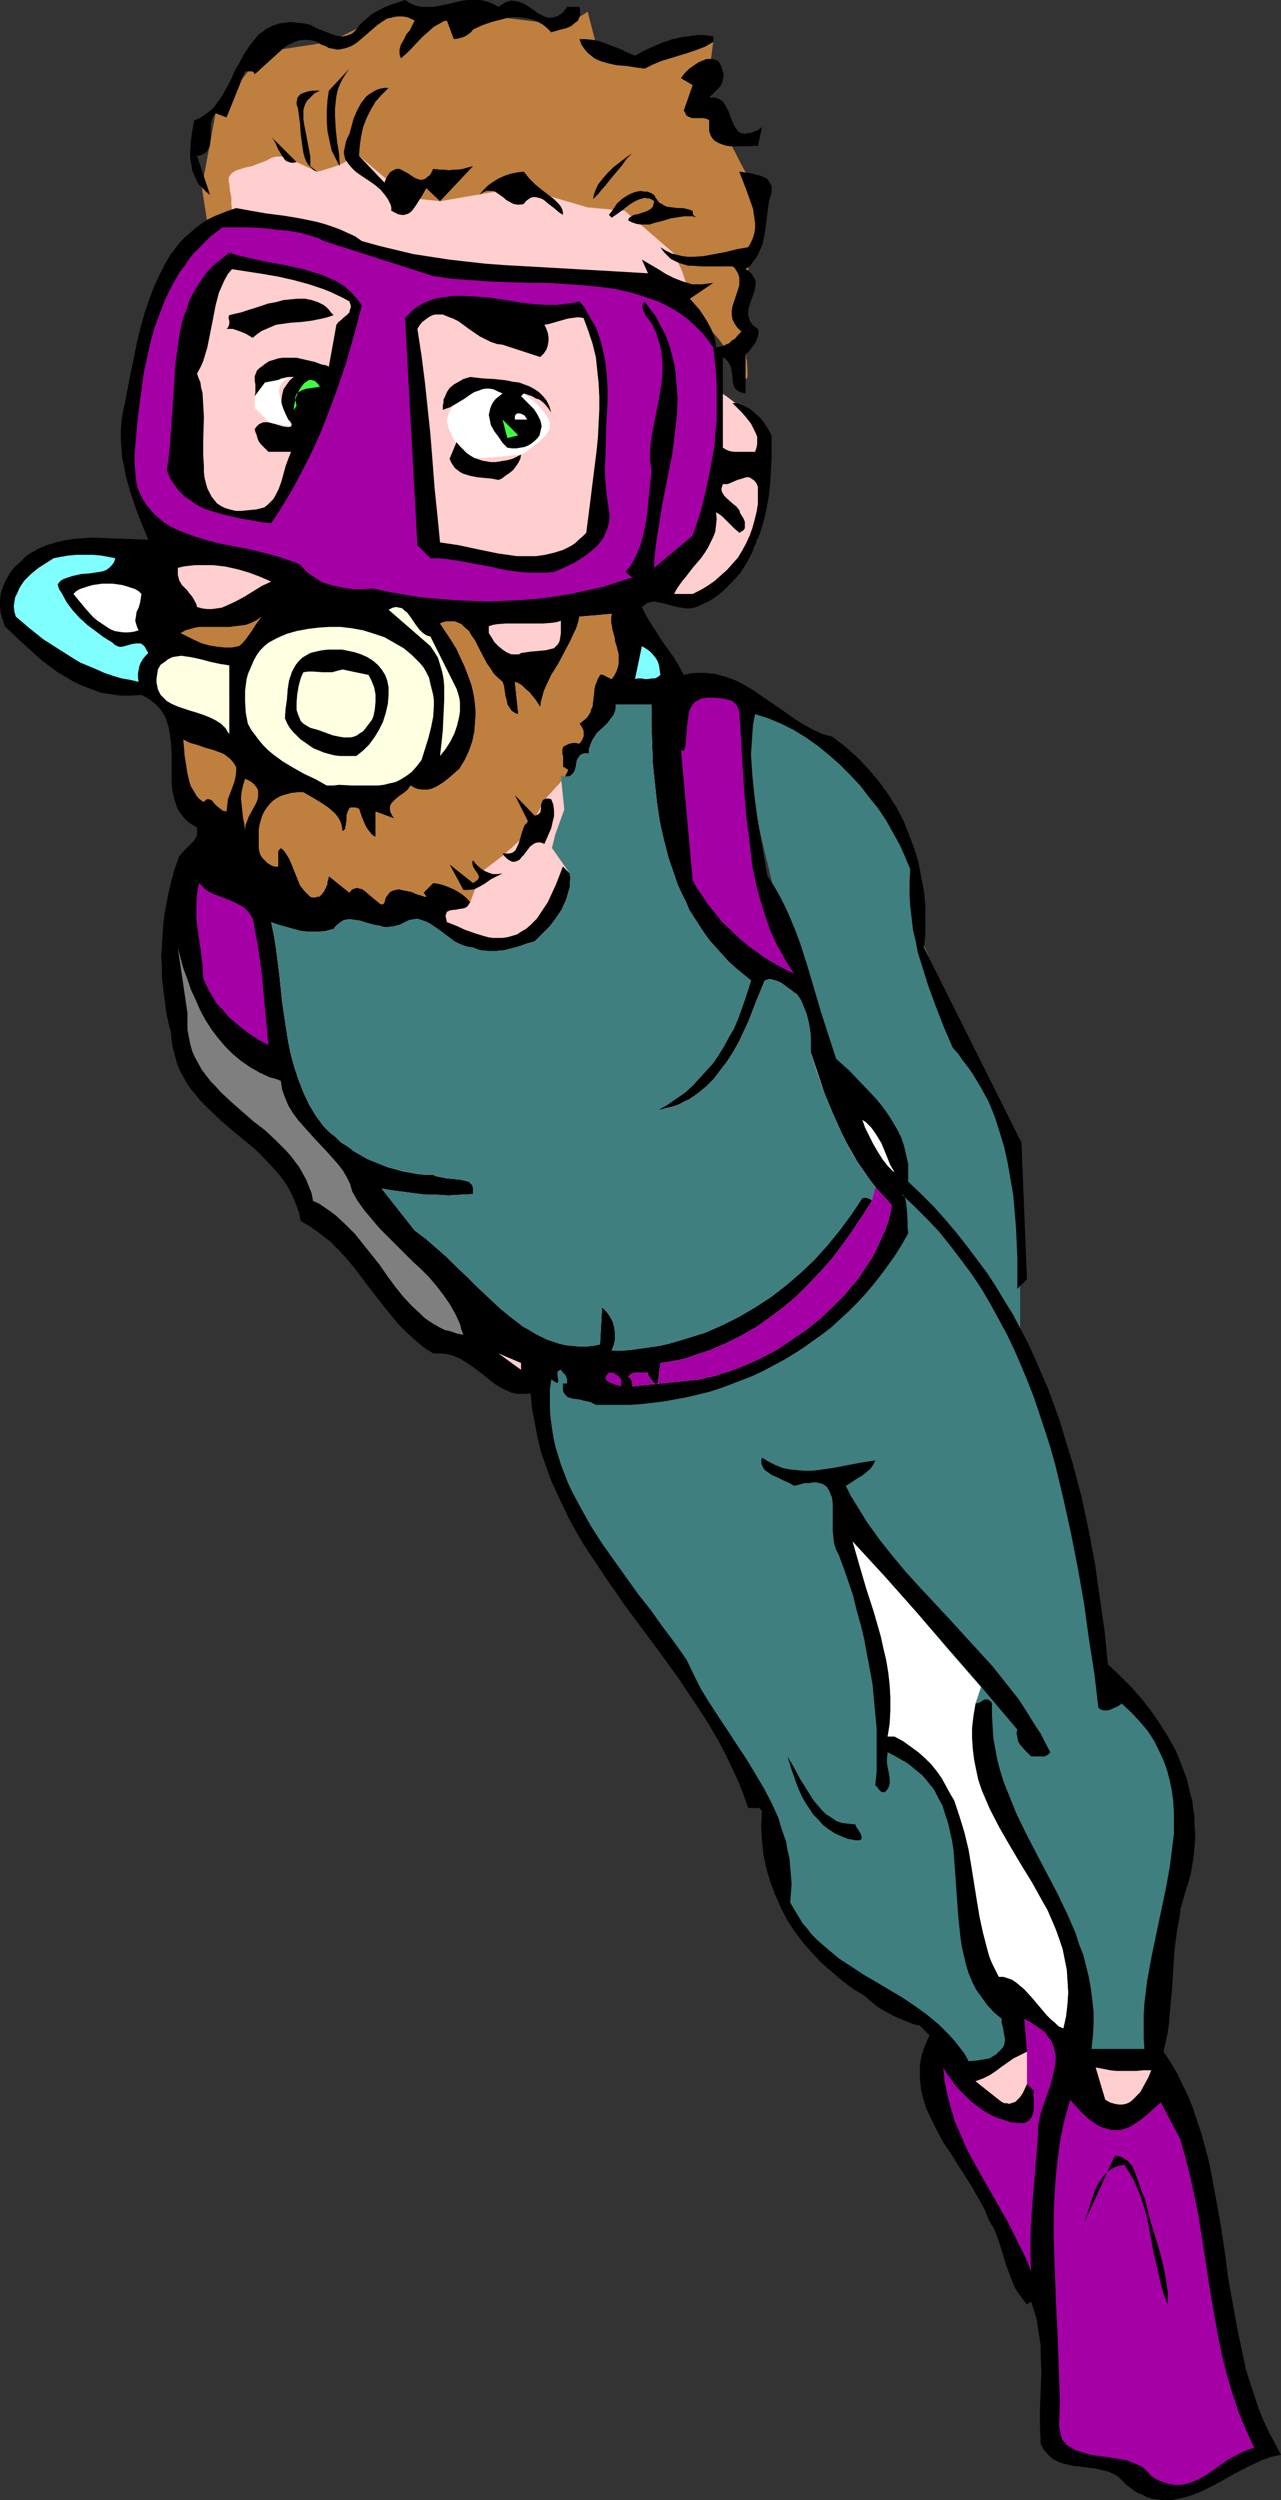 <?xml version="1.0" encoding="UTF-8" standalone="no"?>
<svg
   version="1.0"
   width="79.762mm"
   height="155.668mm"
   id="svg64"
   sodipodi:docname="Scuba Diver 19.wmf"
   xmlns:inkscape="http://www.inkscape.org/namespaces/inkscape"
   xmlns:sodipodi="http://sodipodi.sourceforge.net/DTD/sodipodi-0.dtd"
   xmlns="http://www.w3.org/2000/svg"
   xmlns:svg="http://www.w3.org/2000/svg">
  <rect width="100%" height="100%" fill="#333333" stroke="none"/>
  <sodipodi:namedview
     id="namedview64"
     pagecolor="#ffffff"
     bordercolor="#000000"
     borderopacity="0.25"
     inkscape:showpageshadow="2"
     inkscape:pageopacity="0.0"
     inkscape:pagecheckerboard="0"
     inkscape:deskcolor="#d1d1d1"
     inkscape:document-units="mm" />
  <defs
     id="defs1">
    <pattern
       id="WMFhbasepattern"
       patternUnits="userSpaceOnUse"
       width="6"
       height="6"
       x="0"
       y="0" />
  </defs>
  <path
     style="fill:#ffcece;fill-opacity:1;fill-rule:evenodd;stroke:none"
     d="m 167.694,90.814 v 0.162 l 0.323,0.162 0.485,0.485 0.808,0.323 0.646,0.646 0.969,0.646 1.939,1.454 2.1,1.616 1.777,1.454 0.969,0.808 0.808,0.646 0.485,0.485 0.485,0.485 0.162,0.323 0.162,0.323 0.162,0.485 0.162,0.646 0.162,0.646 v 0.808 l 0.162,1.616 v 2.101 2.101 2.262 l -0.162,2.585 -0.485,4.848 -0.323,2.262 -0.323,2.262 -0.485,1.939 -0.485,1.939 -0.323,0.646 -0.323,0.808 -0.323,0.646 -0.323,0.485 -1.292,1.939 -1.616,2.101 -1.616,1.939 -1.939,1.939 -1.777,1.616 -0.969,0.646 -0.808,0.646 -0.969,0.323 -0.808,0.323 -0.969,0.323 h -0.808 -0.808 -0.969 l -0.969,-0.162 -1.292,-0.162 -4.685,-0.808 -2.1,-0.485 -0.969,-0.323 -0.969,-0.162 -0.646,-0.162 -0.485,-0.162 h -0.323 -0.162 z"
     id="path1" />
  <path
     style="fill:#ffcece;fill-opacity:1;fill-rule:evenodd;stroke:none"
     d="M 52.344,53.487 52.182,33.126 h 0.162 0.162 l 0.323,-0.162 h 0.485 l 0.646,-0.162 0.808,-0.162 0.808,-0.162 0.969,-0.162 1.131,-0.323 1.131,-0.162 1.292,-0.162 1.292,-0.323 3.07,-0.485 3.231,-0.485 3.554,-0.323 3.716,-0.485 4.039,-0.323 4.039,-0.323 4.2,-0.162 4.039,-0.162 4.362,0.162 4.039,0.162 2.262,0.162 2.1,0.323 2.262,0.323 2.423,0.323 4.847,1.131 5.008,1.131 5.008,1.293 5.008,1.454 5.008,1.778 4.847,1.616 4.524,1.778 2.1,0.97 2.1,0.808 1.939,0.97 1.939,0.97 1.777,0.808 1.616,0.97 1.454,0.808 1.292,0.808 1.292,0.808 0.969,0.808 0.808,0.808 0.646,0.808 0.485,0.646 0.323,0.646 0.323,1.454 0.162,1.454 0.162,1.939 0.162,1.778 0.162,4.04 v 4.201 1.939 1.778 1.616 1.454 l -0.162,1.293 v 0.808 0.485 0.323 L 90.471,64.636 Z"
     id="path2" />
  <path
     style="fill:#bf7f3f;fill-opacity:1;fill-rule:evenodd;stroke:none"
     d="M 47.497,44.114 50.728,26.663 61.876,12.281 77.708,9.857 92.087,2.747 l 21.487,0.808 19.871,2.424 4.847,-3.232 2.262,8.726 h 0.162 l 0.162,0.162 0.323,0.162 0.485,0.162 0.646,0.162 0.646,0.323 1.616,0.485 1.777,0.485 1.939,0.485 2.1,0.162 h 1.131 l 0.969,-0.162 1.131,-0.162 1.131,-0.323 2.585,-0.485 2.585,-0.646 2.262,-0.646 1.292,-0.485 0.969,-0.162 0.969,-0.323 0.808,-0.323 0.646,-0.162 0.485,-0.162 0.323,-0.162 h 0.162 l -0.969,7.11 -1.616,9.534 h 0.162 v 0.162 l 0.485,0.162 0.485,0.323 0.646,0.485 0.808,0.646 0.808,0.646 0.808,0.808 0.646,0.808 0.162,0.323 0.162,0.323 0.485,0.808 0.646,1.131 0.646,1.293 0.808,1.454 0.808,1.616 1.616,3.07 0.808,1.616 0.808,1.454 0.646,1.454 0.646,1.293 0.485,0.97 0.323,0.485 0.162,0.323 0.162,0.323 v 0.162 l 0.162,0.162 v 0 0.162 l -0.162,0.323 v 0.646 l -0.162,0.646 -0.162,0.97 -0.323,0.97 -0.485,2.101 -0.485,2.101 -0.485,2.101 -0.323,0.97 -0.162,0.808 -0.323,0.646 -0.162,0.323 v 0.323 l -0.162,0.323 v 0.323 l -0.162,0.485 v 1.131 l -0.162,1.616 -0.162,1.616 v 1.939 l -0.162,3.878 v 1.939 1.778 1.778 l -0.162,1.454 v 3.232 0.162 l 0.162,0.323 v 0.485 l 0.162,0.485 0.162,2.747 v 0.646 0.485 l -0.162,0.323 -0.162,0.162 -0.162,-0.162 -0.162,-0.162 -0.323,-0.162 -0.162,-0.323 -0.162,-0.323 -0.323,-0.485 -0.323,-0.485 -0.646,-1.131 -0.646,-1.293 -1.777,-2.424 -1.777,-2.424 -1.939,-2.262 -1.777,-2.262 -0.808,-0.97 -0.646,-0.97 -0.646,-0.808 -0.485,-0.808 -0.323,-0.808 -0.162,-0.646 v -0.646 l -0.162,-0.646 -0.485,-1.616 -1.131,-3.393 -0.646,-1.454 -0.323,-0.808 -0.162,-0.485 -0.162,-0.485 -0.162,-0.485 -0.162,-0.162 v -0.162 l -11.955,-10.342 -8.724,-0.808 -15.994,-4.686 -18.74,3.232 -7.432,-0.808 -11.632,-9.857 v 0 l -0.162,-0.162 -0.162,0.162 h -0.323 -0.485 l -0.485,0.323 -0.485,0.323 -0.646,0.485 -0.808,0.485 -0.969,0.485 -2.423,0.808 -1.131,0.323 -0.969,0.323 h -0.323 l -0.323,0.162 h -0.162 v 0 l -4.847,-2.262 v 0 L 69.469,37.812 68.823,37.489 68.015,37.004 67.045,36.843 H 66.561 65.753 65.107 l -0.808,0.162 -0.808,0.323 -0.808,0.485 -1.777,0.646 -1.616,0.646 -1.616,0.323 -1.454,0.485 -0.646,0.162 -0.485,0.323 -0.485,0.323 -0.323,0.323 -0.323,0.485 -0.162,0.485 v 0.646 l 0.162,0.646 0.162,1.616 0.323,1.616 v 1.454 l 0.162,1.616 v 1.293 l 0.162,0.485 v 1.454 l -5.654,1.616 z"
     id="path3" />
  <path
     style="fill:#3f7f7f;fill-opacity:1;fill-rule:evenodd;stroke:none"
     d="m 172.541,169.832 14.378,59.304 15.994,34.419 v 0 0.162 l 0.162,0.323 0.323,0.646 0.485,0.97 0.485,0.97 0.485,1.131 1.131,2.424 1.292,2.262 0.646,1.131 0.646,0.808 0.646,0.808 0.485,0.485 0.485,0.323 h 0.162 l 0.162,-0.162 h 0.162 0.162 l 0.323,0.323 0.162,0.485 0.162,0.646 0.162,0.97 0.162,1.131 0.323,2.262 v 2.424 l 0.162,1.131 v 0.97 0.97 1.131 l 27.788,31.833 v -26.178 -0.808 -0.485 -0.646 -0.646 l -0.162,-0.808 v -0.97 l -0.162,-0.808 -0.162,-2.262 -0.323,-2.424 -0.323,-2.585 -0.485,-2.909 -0.646,-3.07 -0.485,-2.909 -0.808,-3.232 -0.808,-3.07 -0.969,-3.07 -0.969,-2.909 -1.131,-2.747 -1.292,-2.747 -1.292,-2.585 -1.454,-2.909 -1.454,-2.909 -1.292,-3.232 -2.746,-6.302 -1.292,-3.07 -1.131,-3.07 -1.131,-2.909 -0.969,-2.585 -0.485,-1.293 -0.485,-1.131 -0.323,-1.131 -0.323,-0.97 -0.323,-0.97 -0.323,-0.646 -0.323,-0.808 -0.162,-0.485 -0.162,-0.485 -0.162,-0.323 -0.162,-0.323 v 0 -14.22 -0.323 l -0.162,-0.323 -0.162,-0.485 -0.323,-0.646 -0.323,-0.485 -0.323,-0.808 -0.969,-1.616 -1.131,-1.778 -1.292,-1.939 -1.454,-2.101 -1.616,-2.262 -3.231,-4.363 -1.777,-2.101 -1.616,-1.939 -1.454,-1.939 -1.454,-1.616 -0.646,-0.646 -0.646,-0.646 -0.646,-0.646 -0.485,-0.485 -1.131,-0.97 -1.454,-0.808 -1.454,-0.808 -1.454,-0.808 -3.393,-1.616 -3.231,-1.454 -1.616,-0.646 -1.454,-0.646 -1.292,-0.485 -1.131,-0.485 -1.131,-0.323 -0.646,-0.323 h -0.162 l -0.323,-0.162 v 0 h -0.162 z"
     id="path4" />
  <path
     style="fill:#a500a5;fill-opacity:1;fill-rule:evenodd;stroke:none"
     d="m 136.676,320.92 h 0.162 l 0.323,-0.162 h 0.485 l 0.646,-0.162 0.969,-0.162 1.131,-0.162 1.131,-0.323 1.292,-0.323 1.454,-0.323 1.454,-0.323 1.777,-0.323 1.616,-0.323 3.554,-0.808 7.593,-1.778 3.554,-0.808 3.554,-0.97 1.616,-0.323 1.616,-0.485 1.454,-0.323 1.292,-0.323 1.131,-0.485 1.131,-0.323 0.808,-0.323 0.808,-0.323 0.485,-0.162 0.323,-0.323 0.323,-0.162 0.323,-0.323 0.323,-0.485 0.485,-0.323 1.131,-1.131 1.292,-1.293 1.454,-1.293 1.616,-1.454 6.785,-6.302 1.616,-1.616 1.454,-1.293 1.292,-1.454 1.131,-1.131 0.485,-0.485 0.485,-0.485 0.162,-0.323 0.323,-0.323 0.485,-0.646 0.485,-0.808 0.646,-0.97 0.485,-1.131 1.292,-2.424 1.131,-2.424 0.485,-1.131 0.485,-1.131 0.485,-0.97 0.485,-0.97 0.323,-0.646 0.162,-0.646 0.162,-0.323 v -0.162 l 6.301,4.686 v 0.162 0.162 1.939 0.97 0.97 l -0.162,1.131 -0.323,1.293 -0.162,1.293 -0.485,1.293 -0.485,1.293 -0.485,1.454 -0.646,1.454 -0.969,1.293 -0.969,1.454 -1.131,1.293 -1.292,1.616 -1.616,1.616 -1.777,1.778 -1.939,1.939 -2.1,1.778 -4.362,3.878 -4.362,3.555 -2.262,1.616 -2.1,1.616 -1.939,1.454 -1.939,1.293 -1.777,1.131 -1.616,0.808 -1.616,0.808 -1.777,0.646 -1.939,0.646 -2.1,0.646 -4.362,0.97 -4.2,0.97 -2.1,0.485 -1.939,0.323 -1.777,0.162 -1.454,0.323 -1.131,0.162 h -0.646 l -0.323,0.162 h -0.323 -0.323 -0.162 v 0 l -14.378,-0.808 z"
     id="path5" />
  <path
     style="fill:#000000;fill-opacity:1;fill-rule:evenodd;stroke:none"
     d="m 117.289,1.616 0.646,-0.485 0.646,-0.323 0.485,-0.323 0.485,-0.162 0.646,-0.162 h 0.485 l 1.131,0.162 0.969,0.323 0.969,0.485 1.939,1.293 0.808,0.646 0.969,0.485 0.969,0.485 0.969,0.162 0.969,-0.162 0.485,-0.162 0.485,-0.162 0.485,-0.323 0.646,-0.485 0.485,-0.646 0.485,-0.646 h 2.908 l 0.162,0.808 v 0.808 l -0.162,0.646 -0.162,0.646 -0.323,0.485 -0.485,0.323 -0.969,0.808 -1.131,0.485 -1.292,0.323 -1.131,0.323 -1.131,0.323 -0.969,-0.97 -0.969,-0.808 -1.131,-0.646 -1.131,-0.485 -1.131,-0.323 -1.292,-0.162 -1.131,-0.162 h -1.292 l -1.292,0.162 -1.131,0.323 -2.585,0.646 -2.262,0.808 -2.1,0.97 -0.485,0.646 -0.646,0.485 -0.485,0.323 -0.646,0.323 -1.131,0.323 -1.131,0.162 -1.616,-4.363 -0.808,0.162 -0.808,0.485 -1.454,0.808 -1.454,1.293 -1.292,1.131 -2.585,2.747 -1.131,1.131 -1.292,1.131 -0.162,-0.485 -0.162,-0.485 V 12.119 11.635 L 94.348,10.503 94.995,9.372 95.641,8.08 96.449,7.11 97.095,5.817 97.579,4.848 96.61,4.363 95.802,4.04 94.833,3.878 H 94.025 93.379 l -0.808,0.162 -0.646,0.162 -0.808,0.162 -1.292,0.808 -1.131,0.808 -2.423,2.101 -1.131,0.97 -1.131,0.97 -1.292,0.808 -1.292,0.485 -0.808,0.162 -0.646,0.162 H 79.162 L 78.354,11.473 77.385,11.311 76.577,10.827 75.608,10.503 74.639,9.857 73.508,9.534 72.377,9.372 h -0.969 l -1.131,0.162 -0.969,0.323 -0.969,0.485 -0.969,0.485 -0.808,0.646 -1.777,1.616 -1.777,1.616 -1.616,1.454 -0.646,0.646 -0.808,0.646 -0.162,-0.323 -0.162,-0.162 -0.162,-0.162 h -0.323 -0.646 -0.808 l -4.362,10.827 -2.585,-0.97 -0.485,0.646 -0.323,0.646 -0.162,0.646 -0.162,0.808 v 1.616 1.454 l -0.162,1.454 -0.162,0.646 -0.323,0.646 -0.323,0.485 -0.646,0.485 -0.646,0.323 -0.969,0.162 3.07,9.211 -0.969,-0.808 -0.969,-0.97 -0.808,-0.808 -0.485,-0.97 -0.485,-1.131 -0.485,-0.97 -0.162,-1.131 -0.162,-0.97 -0.162,-1.293 v -1.131 l 0.162,-2.424 0.323,-2.424 0.485,-2.585 0.969,-0.323 0.808,-0.485 0.969,-0.646 0.808,-0.646 0.808,-0.646 0.646,-0.808 1.292,-1.778 1.131,-1.939 1.131,-2.101 0.969,-2.262 1.131,-1.939 1.131,-2.101 1.292,-1.939 1.454,-1.778 0.646,-0.808 0.969,-0.646 0.808,-0.646 0.969,-0.485 1.131,-0.485 1.131,-0.323 1.292,-0.162 1.292,-0.162 1.292,0.162 1.616,0.162 0.808,0.162 0.808,0.162 1.454,0.808 1.616,0.646 1.616,0.646 1.454,0.485 0.808,0.162 h 0.808 L 81.585,8.403 82.393,8.08 83.039,7.756 83.847,6.948 84.817,5.656 86.109,4.525 87.401,3.393 88.855,2.585 90.309,1.778 91.925,1.131 95.318,0 l 1.292,0.808 1.131,0.485 1.292,0.323 h 1.292 1.454 l 1.292,-0.162 2.908,-0.646 2.746,-0.646 L 110.181,0 h 1.454 1.454 l 1.454,0.323 1.292,0.485 z"
     id="path6" />
  <path
     style="fill:#000000;fill-opacity:1;fill-rule:evenodd;stroke:none"
     d="m 167.856,9.857 -1.939,1.131 -2.1,0.808 -1.939,0.646 -2.1,0.646 -4.2,1.293 -1.939,0.808 -1.939,0.97 -2.262,-0.323 -2.1,-0.323 -2.262,-0.162 -2.1,-0.485 -1.131,-0.323 -0.969,-0.323 -0.969,-0.485 -0.808,-0.646 -0.808,-0.646 -0.808,-0.97 -0.646,-0.97 -0.485,-1.293 h 0.808 0.646 l 1.616,0.162 1.616,0.323 1.777,0.646 3.393,1.293 1.616,0.808 1.616,0.646 2.1,-1.131 2.1,-0.97 2.262,-0.97 2.423,-0.808 2.262,-0.485 2.423,-0.323 1.292,-0.162 h 1.131 l 1.292,0.162 1.131,0.162 z"
     id="path7" />
  <path
     style="fill:#000000;fill-opacity:1;fill-rule:evenodd;stroke:none"
     d="m 170.118,16.805 0.162,0.646 v 0.485 l -0.162,0.808 -0.162,0.808 -0.485,0.808 -0.646,0.646 -0.646,0.646 -1.292,1.293 h 0.646 0.646 l 0.485,0.162 0.485,0.162 0.808,0.485 0.646,0.808 0.485,0.97 0.485,0.97 0.323,0.97 0.808,1.939 0.485,0.808 0.485,0.646 0.646,0.485 h 0.485 l 0.485,0.162 0.485,-0.162 h 0.646 l 0.485,-0.162 0.808,-0.323 0.808,-0.323 0.808,-0.646 -0.969,4.525 -0.808,-0.162 -0.808,0.162 h -0.969 -0.969 -2.1 -0.969 l -0.969,-0.162 -0.969,-0.323 -0.808,-0.323 -0.808,-0.485 -0.485,-0.485 -0.485,-0.808 -0.323,-0.97 v -1.131 -0.646 -0.808 l -0.646,-0.323 -0.808,-0.162 h -1.616 -0.969 l -0.808,-0.323 -0.323,-0.162 -0.323,-0.323 -0.162,-0.485 -0.323,-0.485 2.1,-5.979 -2.746,-1.616 0.323,-0.485 0.485,-0.646 0.646,-0.646 0.485,-0.485 1.616,-1.131 0.808,-0.485 0.808,-0.323 0.808,-0.323 h 0.808 0.646 l 0.646,0.162 0.646,0.323 0.485,0.646 0.323,0.808 z"
     id="path8" />
  <path
     style="fill:#000000;fill-opacity:1;fill-rule:evenodd;stroke:none"
     d="M 79.97,39.105 79.485,38.297 79.001,37.328 78.031,35.388 77.547,33.126 77.062,30.864 76.9,28.44 V 26.016 l 0.162,-2.424 0.323,-2.262 4.847,-5.171 -0.808,1.131 -0.808,1.293 -0.646,1.293 -0.485,1.293 -0.323,1.454 -0.162,1.454 -0.162,1.454 v 1.616 l 0.162,3.07 0.323,3.07 0.485,3.07 z"
     id="path9" />
  <path
     style="fill:#000000;fill-opacity:1;fill-rule:evenodd;stroke:none"
     d="m 91.44,20.684 -0.808,0.808 -0.808,0.808 -1.454,1.616 -1.131,1.939 -0.969,1.939 -0.808,2.101 -0.485,2.262 -0.323,2.262 -0.162,2.262 5.978,6.302 0.323,-0.808 0.323,-0.646 0.323,-0.485 0.323,-0.485 0.485,-0.323 0.323,-0.162 0.646,-0.323 h 0.808 l 0.646,0.323 1.454,0.808 1.454,0.97 0.808,0.323 0.646,0.162 0.808,-0.162 0.323,-0.162 0.323,-0.323 0.485,-0.323 0.323,-0.323 0.323,-0.646 0.323,-0.646 1.454,0.162 h 1.131 l 1.131,0.162 1.131,-0.162 h 0.969 l 1.131,-0.162 1.131,-0.323 1.292,-0.323 -7.755,8.241 -3.231,-3.07 -0.808,1.454 -0.808,1.293 -0.808,1.293 -0.808,1.131 -0.485,0.485 -0.485,0.323 -0.485,0.162 -0.485,0.162 H 94.51 L 93.702,50.416 93.056,50.093 92.087,49.608 V 48.801 L 91.925,48.154 91.602,47.508 91.279,46.861 90.471,45.73 89.502,44.599 88.371,43.63 87.24,42.822 84.817,41.206 83.686,40.398 82.716,39.428 81.909,38.459 81.262,37.489 81.101,36.843 80.939,36.196 v -0.646 l 0.162,-0.646 0.162,-0.808 0.162,-0.808 0.323,-0.808 0.485,-0.97 0.485,-1.778 0.485,-1.778 0.808,-1.939 0.969,-1.778 0.646,-0.808 0.485,-0.646 0.808,-0.646 0.808,-0.485 0.808,-0.485 0.969,-0.323 0.969,-0.162 z"
     id="path10" />
  <path
     style="fill:#000000;fill-opacity:1;fill-rule:evenodd;stroke:none"
     d="m 75.285,21.33 -0.646,0.323 -0.646,0.323 -0.969,0.97 -0.808,0.808 -0.485,0.97 -0.323,1.131 v 1.131 1.131 l 0.162,1.131 0.485,2.424 0.485,2.585 0.485,2.585 v 1.131 1.131 l 1.616,1.293 -0.808,-0.323 -0.646,-0.646 -0.646,-0.646 -0.485,-0.808 -0.323,-0.808 -0.323,-1.131 -0.162,-0.97 -0.162,-1.131 -0.323,-2.424 -0.162,-2.424 -0.323,-2.424 -0.162,-1.131 -0.323,-0.97 v -0.646 l 0.162,-0.485 V 23.108 l 0.323,-0.485 0.485,-0.485 0.808,-0.323 0.969,-0.323 0.969,-0.162 z"
     id="path11" />
  <path
     style="fill:#000000;fill-opacity:1;fill-rule:evenodd;stroke:none"
     d="m 69.792,38.136 -0.646,0.162 H 68.499 L 68.015,38.136 67.53,37.974 67.045,37.651 66.722,37.166 66.076,36.196 65.43,35.065 64.945,33.934 64.461,32.965 63.814,32.157 Z"
     id="path12" />
  <path
     style="fill:#000000;fill-opacity:1;fill-rule:evenodd;stroke:none"
     d="m 139.584,46.861 0.162,-0.97 0.323,-0.97 0.646,-1.454 1.131,-1.454 1.131,-1.293 1.292,-1.293 1.454,-1.131 1.454,-1.131 1.616,-1.131 -1.292,1.293 -1.131,1.616 -2.585,3.07 -1.292,1.616 -1.131,1.293 -0.485,0.646 -0.969,0.97 z"
     id="path13" />
  <path
     style="fill:#000000;fill-opacity:1;fill-rule:evenodd;stroke:none"
     d="m 132.475,50.578 -0.485,-0.323 -0.485,-0.323 -1.131,-0.97 -1.292,-0.97 -1.131,-0.97 -0.646,-0.323 -0.646,-0.162 -0.646,-0.162 h -0.485 l -0.646,0.162 -0.485,0.323 -0.646,0.485 -0.485,0.646 -0.808,0.162 h -0.808 l -0.808,-0.162 -0.646,-0.323 -1.131,-0.646 -0.485,-0.485 -0.485,-0.323 -1.131,-0.808 -0.485,-0.323 -0.646,-0.162 h -0.646 -0.646 l -0.808,0.323 -0.969,0.646 0.969,-1.131 1.131,-1.131 1.131,-0.808 1.292,-0.808 1.454,-0.646 1.454,-0.485 1.616,-0.323 1.454,-0.162 0.646,0.808 0.646,0.808 1.454,1.454 1.616,1.293 1.454,1.131 1.292,0.97 0.646,0.646 0.485,0.485 0.485,0.646 0.323,0.646 0.162,0.646 z"
     id="path14" />
  <path
     style="fill:#000000;fill-opacity:1;fill-rule:evenodd;stroke:none"
     d="m 181.588,45.246 -0.323,1.131 -0.323,1.131 -0.323,2.424 -0.323,2.585 -0.323,2.424 -0.485,2.424 -0.485,1.131 -0.485,1.131 -0.485,0.97 -0.808,0.97 -0.646,0.97 -1.131,0.808 0.646,0.323 0.485,0.485 0.323,0.323 0.323,0.485 0.485,0.808 0.162,0.97 -0.162,0.808 -0.162,0.97 -0.646,1.778 -0.646,1.939 -0.162,0.808 v 0.97 l 0.162,0.808 0.323,0.97 0.323,0.323 0.323,0.485 0.485,0.323 0.646,0.485 0.162,0.808 -0.162,0.97 -0.323,0.808 -0.323,0.808 -0.646,0.808 -0.485,0.646 -0.485,0.646 -0.646,0.485 v 9.211 l -0.808,-0.162 -0.808,-0.323 -0.485,-0.323 -0.485,-0.485 -0.162,-0.485 -0.162,-0.646 -0.162,-1.293 -0.162,-1.454 -0.323,-1.293 -0.323,-0.646 -0.323,-0.485 -0.485,-0.485 -0.646,-0.485 v 21.33 l 0.808,0.485 0.808,0.323 0.969,0.162 h 0.969 0.969 1.131 0.969 0.969 l 0.323,-0.97 0.162,-0.808 v -0.808 -0.97 l -0.323,-0.808 -0.323,-0.646 -0.808,-1.616 -1.131,-1.454 -1.131,-1.293 -1.131,-1.131 -0.969,-0.97 h 0.646 l 0.808,0.162 1.292,0.485 1.454,0.808 1.131,0.97 1.292,1.131 0.969,1.293 0.808,1.293 0.808,1.454 v 2.747 2.909 l -0.162,2.747 -0.162,2.909 -0.323,2.909 -0.485,2.747 -0.646,2.909 -0.808,2.747 -0.969,2.585 -1.131,2.585 -1.292,2.424 -1.454,2.262 -1.939,2.101 -0.969,0.97 -0.969,0.97 -1.131,0.97 -1.131,0.808 -1.292,0.808 -1.454,0.646 -0.969,0.485 -0.969,0.323 -0.969,0.162 h -0.969 l -1.939,-0.323 -1.939,-0.485 -1.777,-0.485 -0.969,-0.162 -0.808,-0.162 -0.808,0.162 -0.808,0.162 -0.646,0.485 -0.646,0.485 0.969,1.939 1.131,1.939 1.292,1.939 1.292,2.101 2.908,4.04 1.131,1.939 1.131,2.101 1.292,-0.323 1.454,-0.162 h 1.292 1.292 l 1.131,0.162 1.292,0.162 2.262,0.646 2.262,0.808 2.1,1.131 1.939,1.131 2.1,1.454 4.039,2.747 3.877,2.747 2.1,1.293 2.1,1.131 2.1,0.97 2.423,0.646 1.616,1.293 1.454,1.131 2.908,2.585 2.585,2.747 2.423,2.909 2.1,2.909 1.939,3.07 1.616,3.07 1.292,3.232 1.292,3.393 0.969,3.232 0.646,3.393 0.646,3.393 0.323,3.232 v 3.393 3.393 l -0.323,3.232 22.941,45.892 1.292,32.157 -2.262,2.262 v -3.555 -3.717 l -0.162,-3.717 -0.162,-3.555 -0.323,-3.878 -0.323,-3.717 -0.646,-3.717 -0.646,-3.717 -0.808,-3.717 -1.131,-3.717 -1.131,-3.555 -1.454,-3.555 -1.777,-3.232 -0.969,-1.616 -0.969,-1.616 -1.131,-1.616 -1.131,-1.454 -1.131,-1.616 -1.292,-1.454 -2.1,-4.848 -1.939,-5.009 -1.777,-4.848 -1.616,-5.171 -0.808,-2.585 -0.485,-2.585 -0.646,-2.747 -0.323,-2.747 -0.323,-2.747 -0.162,-2.747 v -2.909 l 0.162,-3.07 -1.131,-2.747 -1.292,-2.909 -1.616,-2.909 -1.616,-2.909 -1.939,-2.909 -2.1,-2.585 -2.1,-2.747 -2.423,-2.585 -2.423,-2.424 -2.585,-2.262 -2.585,-2.101 -2.746,-1.939 -2.908,-1.778 -2.908,-1.454 -3.07,-1.293 -3.07,-0.97 -0.485,2.424 -0.162,2.262 -0.162,2.424 -0.162,2.424 0.162,2.424 0.162,2.424 0.485,4.848 0.646,4.848 0.808,4.686 0.808,4.848 0.808,4.525 1.616,2.424 1.454,2.585 1.292,2.585 1.131,2.585 1.131,2.747 0.969,2.585 1.777,5.494 1.616,5.494 1.616,5.494 1.777,5.494 1.777,5.494 3.231,2.909 3.07,3.232 3.07,3.232 1.454,1.778 1.292,1.778 1.131,1.778 1.131,1.939 0.969,1.939 0.646,1.939 0.485,2.101 0.485,2.101 v 2.101 2.101 l 3.07,2.909 2.908,2.909 2.746,3.07 2.585,3.07 2.423,3.07 2.423,3.232 2.423,3.232 2.1,3.232 1.939,3.232 2.1,3.393 1.777,3.393 1.777,3.393 1.616,3.555 1.454,3.393 1.616,3.717 1.292,3.555 1.292,3.555 1.131,3.717 1.131,3.717 1.131,3.717 1.939,7.433 1.616,7.595 1.454,7.756 1.131,7.918 1.131,7.918 0.808,7.918 2.746,2.585 2.746,2.747 2.423,2.747 2.262,2.909 2.1,3.07 1.939,3.07 1.777,3.232 1.292,3.232 1.292,3.393 0.808,3.555 0.485,1.616 0.162,1.778 0.323,1.939 v 1.778 l 0.162,1.778 v 1.939 l -0.162,1.778 -0.162,1.939 -0.323,1.939 -0.323,1.939 -0.485,1.939 -0.646,1.939 -0.646,2.262 -0.646,2.262 -0.323,2.424 -0.485,2.424 -0.646,4.848 -0.646,10.019 -0.485,4.848 -0.162,2.424 -0.323,2.262 -0.485,2.262 -0.485,2.262 1.616,2.424 1.616,2.747 1.292,2.747 1.292,2.585 1.131,2.909 0.969,2.909 0.969,2.909 0.808,2.909 0.808,3.07 0.646,2.909 1.131,6.14 1.131,6.302 0.969,6.302 0.808,6.302 1.131,6.302 1.131,6.14 1.292,6.14 0.646,3.07 0.969,3.07 0.969,2.909 0.969,2.909 1.131,2.909 1.292,2.747 1.454,2.747 1.454,2.747 -2.262,0.485 -2.262,0.808 -2.423,1.131 -2.262,1.131 -2.423,1.293 -2.262,1.293 -2.423,1.293 -2.262,1.131 -2.423,0.97 -2.262,0.646 -2.423,0.485 h -1.131 -1.131 l -1.292,-0.162 -1.131,-0.162 -1.131,-0.323 -1.131,-0.646 -1.292,-0.485 -1.131,-0.808 -1.292,-0.97 -1.131,-1.131 -0.969,-0.97 -1.292,-0.646 -1.131,-0.485 -1.454,-0.323 -1.292,-0.323 -1.454,-0.162 -2.585,-0.323 -1.454,-0.162 -1.292,-0.323 -1.292,-0.323 -1.131,-0.485 -1.131,-0.646 -0.969,-0.97 -0.969,-1.131 -0.323,-0.646 -0.323,-0.646 -0.162,-4.201 v -4.201 l 0.323,-8.403 -0.162,-4.201 v -2.101 l -0.323,-2.101 -0.323,-2.101 -0.323,-2.101 -0.646,-2.101 -0.646,-1.939 -0.969,0.646 -0.808,-0.97 -0.808,-1.131 -0.808,-1.131 -0.646,-1.131 -0.969,-2.585 -0.969,-2.585 -0.808,-2.747 -0.808,-2.585 -0.969,-2.585 -0.646,-1.131 -0.646,-1.131 -1.131,-2.747 -1.454,-2.585 -1.454,-2.585 -3.393,-5.333 -1.616,-2.585 -1.777,-2.585 -1.454,-2.747 -1.292,-2.585 -1.292,-2.747 -0.808,-2.747 -0.323,-1.293 -0.162,-1.454 -0.162,-1.454 v -1.293 -1.454 l 0.162,-1.454 0.323,-1.454 0.485,-1.454 0.646,-1.616 0.646,-1.454 -2.262,-2.262 -1.454,-0.323 -1.616,-0.646 -1.616,-0.646 -1.777,-0.808 -1.777,-0.97 -1.616,-0.97 -1.616,-1.293 -1.454,-1.293 -2.908,-1.778 -2.585,-1.939 -2.423,-2.101 -2.423,-2.101 -2.262,-2.424 -2.1,-2.424 -1.939,-2.585 -1.777,-2.747 -1.454,-2.909 -1.292,-2.909 -1.131,-3.07 -0.969,-3.232 -0.646,-3.232 -0.323,-3.232 -0.162,-3.393 0.162,-3.555 -0.323,-0.323 -0.323,-0.323 h -0.485 -0.323 -0.485 -0.485 -0.323 -0.485 l -1.131,-3.232 -1.292,-3.232 -1.454,-3.07 -1.454,-3.07 -1.616,-3.07 -1.777,-3.07 -1.777,-2.909 -1.939,-2.909 -3.877,-5.817 -4.2,-5.817 -4.2,-5.656 -4.2,-5.656 -4.039,-5.817 -3.877,-5.817 -1.939,-2.909 -1.777,-3.07 -1.616,-2.909 -1.454,-3.07 -1.454,-3.07 -1.454,-3.232 -1.131,-3.232 -1.131,-3.232 -0.808,-3.393 -0.646,-3.393 -0.646,-3.393 -0.323,-3.555 -0.808,0.162 h -0.808 -0.808 -0.646 l -1.454,-0.323 -1.454,-0.646 -1.292,-0.646 -1.292,-0.808 -2.585,-2.101 -2.585,-1.939 -1.454,-0.97 -1.292,-0.808 -1.454,-0.646 -1.616,-0.485 -1.616,-0.162 h -0.808 -0.969 l -2.262,-1.454 -2.1,-1.778 -1.939,-1.778 -1.939,-1.939 -3.554,-4.363 -3.393,-4.363 -3.393,-4.525 -1.777,-2.101 -1.939,-2.101 -1.939,-1.939 -2.262,-1.778 -2.262,-1.616 -2.423,-1.454 -0.323,-1.778 -0.646,-1.778 -0.646,-1.616 -0.646,-1.454 -0.808,-1.454 -0.969,-1.454 -0.969,-1.293 -1.131,-1.293 -2.262,-2.424 -2.423,-2.424 -2.746,-2.262 -2.585,-2.101 -2.585,-2.262 -2.585,-2.424 -2.423,-2.424 -0.969,-1.293 -1.131,-1.293 -0.969,-1.454 -0.808,-1.454 -0.808,-1.454 -0.646,-1.616 -0.485,-1.778 -0.485,-1.778 -0.323,-1.939 -0.162,-1.939 -0.646,-2.424 -0.485,-2.424 -0.323,-2.585 -0.323,-2.585 -0.323,-2.585 v -2.585 l -0.162,-2.585 0.323,-5.171 0.162,-2.585 0.323,-2.585 0.485,-2.585 0.485,-2.424 0.646,-2.585 0.646,-2.424 0.808,-2.262 0.162,-0.646 0.323,-0.485 0.646,-0.808 0.808,-0.808 0.969,-0.97 0.808,-0.808 0.646,-0.97 0.162,-0.485 v -0.485 -0.646 -0.646 l -1.131,-0.646 -0.969,-0.646 -0.808,-0.808 -0.646,-0.808 -0.646,-0.808 -0.485,-0.97 -0.323,-0.97 -0.323,-0.97 -0.485,-2.101 -0.162,-2.262 v -4.525 -2.424 l -0.162,-2.262 -0.323,-2.262 -0.162,-0.97 -0.323,-0.97 -0.323,-1.131 -0.485,-0.97 -0.485,-0.808 -0.808,-0.97 -0.808,-0.808 -0.969,-0.808 -0.969,-0.646 -1.292,-0.646 -2.423,0.162 h -2.423 l -2.262,-0.323 -2.262,-0.323 -2.262,-0.808 -2.1,-0.808 -2.1,-0.97 -1.939,-1.131 -1.939,-1.131 -1.939,-1.454 L 9.855,155.451 8.078,153.835 4.524,150.603 1.131,147.371 0.646,145.917 0.162,144.301 0,142.847 v -1.616 l 0.162,-1.454 0.485,-1.616 0.646,-1.454 0.808,-1.454 0.646,-0.97 0.808,-0.97 0.969,-0.808 0.808,-0.808 0.808,-0.808 0.969,-0.646 1.939,-1.131 1.939,-0.808 2.1,-0.646 2.1,-0.485 2.1,-0.323 2.1,-0.162 2.262,-0.162 4.524,0.162 4.362,0.162 4.362,0.162 -1.454,-3.555 -1.454,-3.717 -1.292,-3.878 -1.131,-4.04 -0.323,-1.939 -0.485,-2.101 -0.162,-2.101 -0.162,-2.101 v -2.101 l 0.162,-2.262 0.323,-2.262 0.485,-2.101 0.646,-3.393 0.646,-3.393 1.454,-7.11 0.808,-3.393 0.969,-3.555 1.131,-3.393 1.292,-3.393 1.454,-3.07 0.808,-1.616 0.808,-1.454 0.808,-1.293 1.131,-1.454 0.969,-1.293 1.131,-1.131 1.292,-1.131 1.292,-1.131 1.292,-0.97 1.454,-0.97 1.616,-0.808 1.616,-0.646 1.616,-0.646 1.939,-0.646 3.554,0.646 3.716,0.646 3.877,0.485 3.877,0.646 3.877,0.808 1.777,0.485 1.939,0.646 1.777,0.646 1.777,0.808 1.777,0.808 1.616,1.131 4.039,1.131 4.039,0.97 4.039,0.97 4.2,0.646 4.2,0.646 4.2,0.485 4.362,0.485 4.362,0.323 8.562,0.485 8.562,0.485 8.562,0.485 8.239,0.485 -1.454,-3.232 1.939,1.131 1.939,1.131 1.777,1.131 1.939,0.97 2.1,0.808 1.131,0.323 0.969,0.323 h 1.131 1.292 l 1.292,-0.162 1.292,-0.162 -5.493,3.717 2.262,2.585 0.969,1.454 0.808,1.293 0.808,1.454 0.646,1.454 0.485,1.616 0.162,1.616 0.808,-0.162 0.808,-0.162 0.646,-0.323 0.808,-0.323 0.646,-0.646 0.808,-0.485 0.646,-0.808 0.808,-0.808 -0.485,-0.485 -0.485,-0.485 -0.646,-0.97 -0.485,-0.97 -0.162,-0.97 v -0.97 l 0.162,-1.131 0.646,-1.939 0.646,-1.939 0.323,-1.131 v -0.808 -0.97 l -0.323,-0.97 -0.485,-0.808 -0.323,-0.485 -0.485,-0.323 h -2.423 -4.685 l -2.262,-0.162 h -0.969 l -1.131,-0.323 -1.131,-0.323 -0.969,-0.485 -0.969,-0.485 -0.808,-0.808 -0.808,-0.808 -0.808,-1.131 1.292,0.808 1.292,0.646 1.292,0.323 1.292,0.323 1.292,0.162 h 1.292 l 2.423,-0.162 2.585,-0.485 2.585,-0.485 2.585,-0.646 2.746,-0.485 0.646,-1.131 0.485,-1.131 0.323,-1.131 0.162,-1.131 v -1.131 l -0.162,-1.131 -0.162,-1.131 -0.162,-1.131 -0.808,-2.262 -0.808,-2.262 -0.808,-2.101 -0.808,-2.101 1.131,0.162 1.292,0.162 1.292,0.323 1.292,0.323 1.131,0.485 0.485,0.323 0.323,0.485 0.323,0.485 0.323,0.646 v 0.646 z"
     id="path15" />
  <path
     style="fill:#000000;fill-opacity:1;fill-rule:evenodd;stroke:none"
     d="m 163.009,49.608 v 0.323 0.162 l 0.162,0.485 0.323,0.323 0.485,0.323 -0.969,-0.323 h -0.969 -0.969 l -1.131,0.162 -2.1,0.323 -2.1,0.646 -1.939,0.485 -0.969,0.323 h -1.131 -0.969 l -0.969,-0.162 -0.969,-0.323 -0.969,-0.485 0.162,-0.485 0.323,-0.323 0.323,-0.162 0.485,-0.323 0.969,-0.162 0.969,-0.323 0.969,-0.323 0.969,-0.485 0.323,-0.323 0.323,-0.323 0.162,-0.646 0.162,-0.646 -0.485,-0.323 -0.646,-0.323 h -0.485 l -0.646,-0.162 -0.485,0.162 -0.646,0.162 -1.131,0.485 -1.292,0.808 -2.1,1.616 -1.131,0.808 -0.969,0.646 -0.646,-0.646 0.969,-1.293 0.969,-1.454 1.292,-1.131 1.292,-0.808 0.646,-0.323 0.808,-0.323 0.646,-0.162 0.808,-0.162 0.808,0.162 h 0.808 l 0.808,0.323 0.808,0.485 0.323,0.646 0.485,0.646 0.323,0.485 0.646,0.323 0.485,0.323 0.646,0.323 1.292,0.162 1.292,0.162 h 1.292 l 1.292,0.323 0.485,0.162 z"
     id="path16" />
  <path
     style="fill:#a500a5;fill-opacity:1;fill-rule:evenodd;stroke:none"
     d="m 101.941,64.96 4.362,0.646 4.524,0.323 4.524,0.323 4.524,0.162 4.685,0.162 h 4.524 l 4.685,0.323 4.524,0.323 4.362,0.485 2.262,0.323 2.1,0.485 2.1,0.485 1.939,0.646 1.939,0.646 1.939,0.646 1.939,0.97 1.777,0.97 1.777,1.131 1.616,1.293 1.616,1.454 1.454,1.454 1.454,1.778 1.292,1.778 0.323,3.07 0.323,2.909 0.162,2.909 v 2.909 2.747 2.747 l -0.323,2.747 -0.162,2.747 -0.485,2.747 -0.485,2.747 -1.131,5.494 -1.292,5.171 -1.777,5.332 -9.047,7.595 v -1.778 l 0.162,-1.778 0.485,-3.717 0.646,-3.878 0.646,-4.04 1.616,-8.241 0.808,-4.04 0.485,-4.201 0.485,-4.201 0.162,-4.04 -0.162,-2.101 -0.162,-1.939 -0.162,-2.101 -0.323,-1.939 -0.485,-1.939 -0.485,-1.939 -0.646,-1.939 -0.808,-1.778 -0.969,-1.778 -0.969,-1.939 -1.292,-1.616 -1.292,-1.778 -0.323,0.485 -0.162,0.323 v 0.485 0.323 l 0.323,0.808 0.323,0.808 0.646,0.808 1.131,1.616 0.323,0.808 0.485,0.97 0.323,1.131 0.646,2.101 0.323,1.939 0.162,2.101 v 1.939 l -0.162,2.101 -0.323,1.939 -0.323,2.101 -0.808,4.04 -0.808,4.201 -0.323,2.101 -0.162,2.101 v 2.262 l 0.323,2.262 -0.323,3.232 -0.646,6.464 -0.485,3.232 -0.646,2.909 -0.485,1.616 -0.485,1.293 -0.646,1.454 -0.646,1.293 -0.808,1.293 -0.969,1.131 1.616,1.293 -3.554,1.131 -3.554,1.131 -3.716,0.808 -3.716,0.808 -3.877,0.646 -3.877,0.485 -3.877,0.323 -3.877,0.162 -4.039,0.162 -3.877,-0.162 -4.039,-0.162 -3.877,-0.323 -3.877,-0.323 -3.877,-0.646 -3.716,-0.646 -3.716,-0.808 -2.423,0.162 h -2.262 l -2.262,-0.323 -2.262,-0.485 -1.131,-0.323 -1.131,-0.323 -0.969,-0.485 -0.969,-0.646 -0.969,-0.646 -0.969,-0.646 -0.808,-0.808 -0.808,-0.97 -1.292,-0.646 -1.454,-0.485 -2.908,-0.97 -3.07,-0.808 -3.231,-0.808 -3.393,-0.646 -3.393,-0.646 -3.231,-0.808 -3.07,-0.97 -3.07,-1.131 -1.454,-0.646 -1.292,-0.646 -1.292,-0.808 -1.131,-0.97 -1.131,-0.97 -0.969,-1.131 -0.969,-1.131 -0.808,-1.293 -0.646,-1.293 -0.646,-1.616 -0.323,-1.616 -0.162,-1.939 -0.162,-1.939 v -2.101 l 0.646,-7.595 0.485,-3.878 0.485,-3.717 0.485,-3.717 0.808,-3.717 0.808,-3.717 0.969,-3.555 1.292,-3.393 1.292,-3.393 1.616,-3.232 1.777,-3.07 1.131,-1.454 0.969,-1.454 1.131,-1.454 1.292,-1.293 1.292,-1.293 1.292,-1.293 1.454,-1.131 1.454,-1.131 h 2.908 3.07 l 3.07,0.162 3.07,0.323 3.231,0.323 2.908,0.485 2.908,0.808 1.454,0.485 1.292,0.646 z"
     id="path17" />
  <path
     style="fill:#000000;fill-opacity:1;fill-rule:evenodd;stroke:none"
     d="m 85.14,71.908 -1.777,6.787 -1.939,6.787 -2.262,6.625 -2.423,6.464 -1.292,3.232 -1.454,3.232 -1.454,3.07 -1.616,3.07 -1.616,3.07 -1.777,3.07 -1.777,2.909 -1.939,2.909 -1.777,-0.162 -1.777,-0.323 -3.716,-0.646 -3.554,-0.808 -1.777,-0.485 -1.616,-0.485 -1.777,-0.646 -1.616,-0.808 -1.292,-0.97 -1.454,-0.97 -1.292,-1.293 -1.131,-1.454 -0.969,-1.454 -0.808,-1.939 0.485,-3.393 0.323,-3.393 0.485,-7.11 0.485,-7.11 0.162,-3.555 0.485,-3.555 0.485,-3.393 0.646,-3.232 0.485,-1.616 0.646,-1.616 0.485,-1.616 0.646,-1.454 0.808,-1.454 0.808,-1.293 0.969,-1.454 0.969,-1.293 1.131,-1.293 1.292,-1.131 1.454,-1.131 1.454,-1.131 2.1,0.646 2.1,0.485 4.362,0.97 4.524,0.808 4.362,0.97 2.1,0.646 2.1,0.646 1.939,0.808 1.777,0.808 1.777,1.131 1.454,1.293 1.454,1.616 0.485,0.646 z"
     id="path18" />
  <path
     style="fill:#ffcece;fill-opacity:1;fill-rule:evenodd;stroke:none"
     d="m 82.232,70.939 0.162,0.485 0.162,0.485 v 0.485 l -0.162,0.323 -0.162,0.808 -0.646,0.646 -0.646,0.485 -0.646,0.646 -0.646,0.485 -0.485,0.646 -1.777,9.857 -0.646,-0.323 -0.969,-0.162 -1.777,-0.646 -2.1,-0.485 -2.1,-0.485 h -2.262 -0.969 l -1.131,0.162 -0.969,0.323 -1.131,0.323 -0.969,0.646 -0.808,0.646 -0.485,0.323 -0.323,0.323 -0.323,0.323 -0.162,0.485 -0.323,0.808 v 0.97 l 0.162,0.97 v 1.939 l -0.162,0.808 h 0.485 l 0.323,-0.323 0.808,-0.646 1.131,-0.808 1.131,-0.97 1.131,-0.808 1.292,-0.646 0.808,-0.162 0.646,-0.162 h 0.808 0.646 l -0.969,0.808 -0.808,1.131 -0.646,0.97 -0.323,1.293 -0.162,1.131 v 1.293 l 0.323,1.293 0.485,1.131 0.162,0.323 0.162,0.323 0.646,0.485 0.323,0.323 0.162,0.323 0.162,0.323 -0.162,0.485 -0.485,0.162 h -0.323 L 66.561,100.348 65.43,100.025 64.945,99.863 64.299,99.702 63.168,99.379 h -0.646 -0.485 l -0.485,0.162 -0.646,0.323 -0.485,0.485 -0.485,0.646 0.162,0.646 0.323,0.808 0.162,0.646 0.323,0.808 0.485,0.646 0.485,0.485 0.646,0.646 0.646,0.646 h 5.331 l -0.646,1.616 -0.646,1.778 -0.485,1.778 -0.485,1.778 -0.646,1.778 -0.808,1.616 -0.485,0.808 -0.646,0.646 -0.646,0.646 -0.808,0.646 -1.939,0.485 -1.777,0.162 -1.616,0.162 h -1.454 l -1.292,-0.323 -1.131,-0.323 -0.969,-0.485 -0.969,-0.646 -0.646,-0.808 -0.646,-0.808 -0.485,-0.97 -0.485,-0.97 -0.323,-1.131 -0.323,-1.293 -0.162,-1.293 v -1.454 l -0.162,-2.747 v -2.909 l 0.162,-5.979 -0.162,-2.909 -0.162,-2.747 -0.323,-1.131 -0.162,-1.293 -0.485,-1.131 -0.323,-0.97 0.808,-1.454 0.646,-1.454 0.485,-1.616 0.485,-1.616 0.646,-3.232 0.323,-1.616 0.323,-1.616 0.646,-3.393 0.808,-3.07 0.646,-1.454 0.646,-1.454 0.808,-1.454 0.969,-1.131 7.27,1.131 3.716,0.646 3.554,0.808 3.554,0.97 3.393,1.131 1.616,0.646 3.07,1.454 z"
     id="path19" />
  <path
     style="fill:#000000;fill-opacity:1;fill-rule:evenodd;stroke:none"
     d="m 136.353,70.939 1.131,1.293 0.808,1.454 0.808,1.454 0.808,1.293 0.646,1.454 0.485,1.454 0.485,1.454 0.323,1.454 0.646,3.07 0.323,3.07 0.162,3.07 v 3.07 l -0.162,3.07 -0.162,3.232 -0.162,6.464 -0.162,3.07 0.162,3.232 0.323,3.232 0.485,3.232 0.162,1.454 -0.162,1.454 -0.323,1.293 -0.485,1.131 -0.485,1.131 -0.808,1.131 -0.808,0.97 -0.969,0.808 -0.969,0.808 -1.131,0.808 -2.262,1.454 -2.423,1.131 -2.262,0.97 -2.1,0.162 h -1.939 -1.939 l -1.939,-0.162 -3.716,-0.485 -3.554,-0.808 -3.554,-0.646 -3.393,-0.646 -3.393,-0.485 -1.777,-0.162 h -1.777 l -3.07,-3.07 -2.908,-53.487 0.969,-0.97 0.969,-0.97 1.131,-0.808 1.131,-0.646 1.131,-0.485 1.131,-0.485 1.292,-0.323 1.131,-0.162 1.292,-0.162 1.292,-0.162 h 2.585 l 2.585,0.162 2.746,0.162 5.331,0.808 2.908,0.485 2.746,0.323 2.746,0.162 h 2.746 l 2.585,-0.323 1.292,-0.162 z"
     id="path20" />
  <path
     style="fill:#000000;fill-opacity:1;fill-rule:evenodd;stroke:none"
     d="m 78.516,74.17 -1.454,0.485 -1.292,0.323 -2.423,0.485 -2.585,0.323 -2.423,0.162 -2.262,0.323 -1.131,0.162 -1.131,0.485 -1.131,0.485 -1.131,0.485 -1.131,0.808 -0.969,0.808 -0.808,-0.485 -0.808,-0.485 -0.808,-0.323 -0.808,-0.323 -1.454,-0.485 h -1.454 l 0.323,-0.323 0.162,-0.323 0.162,-0.485 v -0.323 -0.485 l -0.162,-0.485 v -0.485 l 0.162,-0.323 1.292,-0.323 1.454,-0.323 1.454,-0.485 1.616,-0.485 3.393,-1.131 1.777,-0.323 1.777,-0.485 1.616,-0.162 1.777,-0.162 h 1.616 l 1.616,0.323 1.454,0.485 0.646,0.323 0.646,0.323 0.646,0.485 0.646,0.646 0.485,0.646 z"
     id="path21" />
  <path
     style="fill:#ffcece;fill-opacity:1;fill-rule:evenodd;stroke:none"
     d="m 127.144,84.027 0.808,-0.808 0.646,-0.97 0.323,-0.97 0.162,-0.97 v -0.97 l -0.162,-0.97 -0.323,-0.97 -0.485,-0.97 0.969,-0.162 1.131,-0.323 1.131,-0.323 1.131,-0.323 1.131,-0.323 1.131,-0.162 1.292,-0.162 1.292,0.162 1.131,3.07 0.969,2.909 0.808,3.232 0.323,3.07 0.323,3.07 0.162,3.232 v 3.07 l -0.162,3.232 -0.162,3.232 -0.323,3.232 -0.808,6.464 -0.808,6.464 -0.808,6.302 -0.808,0.808 -0.969,0.808 -0.808,0.808 -0.969,0.646 -0.969,0.485 -0.969,0.485 -2.1,0.646 -2.1,0.485 -2.1,0.323 h -2.262 -2.262 l -2.262,-0.323 -2.262,-0.323 -4.685,-0.97 -4.524,-0.97 -4.362,-0.646 -0.646,-6.625 -0.646,-6.302 -0.485,-6.302 -0.485,-6.14 -0.646,-6.14 -0.646,-6.14 -0.808,-6.302 -0.969,-6.302 0.485,-0.808 0.646,-0.808 0.646,-0.485 0.646,-0.485 0.485,-0.323 0.646,-0.323 0.646,-0.162 h 0.646 1.131 l 1.131,0.485 1.292,0.485 1.292,0.646 2.423,1.778 2.585,1.778 1.292,0.646 1.292,0.646 1.454,0.485 1.292,0.162 z"
     id="path22" />
  <path
     style="fill:#3fff3f;fill-opacity:1;fill-rule:evenodd;stroke:none"
     d="m 75.285,90.976 -0.808,0.162 -1.131,0.162 -1.131,0.162 -1.131,0.323 -0.485,0.323 -0.323,0.162 -0.485,0.485 -0.162,0.323 -0.162,0.485 v 0.485 l 0.162,0.646 0.162,0.808 -0.646,0.97 v -0.646 l 0.162,-0.808 0.323,-1.454 0.646,-1.454 0.323,-0.646 0.485,-0.646 0.485,-0.646 0.485,-0.323 0.485,-0.323 0.485,-0.162 0.646,0.162 0.485,0.162 0.646,0.646 z"
     id="path23" />
  <path
     style="fill:#ffcece;fill-opacity:1;fill-rule:evenodd;stroke:none"
     d="m 178.357,114.568 v 2.101 1.939 l -0.323,1.939 -0.485,1.939 -0.485,1.778 -0.646,1.778 -0.808,1.778 -0.969,1.778 -0.969,1.616 -1.292,1.454 -1.292,1.454 -1.454,1.293 -1.454,1.293 -1.616,1.131 -1.616,0.97 -1.939,0.97 h -4.362 l 0.485,-0.97 0.646,-0.97 0.808,-1.131 0.808,-0.97 1.616,-2.101 1.939,-2.262 0.808,-1.131 0.808,-1.293 0.646,-1.293 0.646,-1.293 0.485,-1.293 0.162,-1.454 0.162,-1.454 -0.162,-1.616 0.808,0.485 0.646,0.485 1.292,1.293 0.646,0.646 0.646,0.646 1.454,1.293 0.485,-0.323 0.323,-0.162 0.323,-0.323 0.162,-0.323 v -0.646 -0.808 l -0.323,-0.808 -0.808,-1.293 -0.162,-0.646 -0.646,-0.808 -0.808,-0.646 -1.454,-1.293 -0.646,-0.646 -0.485,-0.808 -0.162,-0.485 v -0.485 l 0.162,-0.485 0.162,-0.485 h 0.485 0.646 l 1.131,-0.485 1.131,-0.485 1.131,-0.323 0.969,-0.323 h 0.646 l 0.323,0.162 0.485,0.323 0.485,0.323 0.485,0.646 z"
     id="path24" />
  <path
     style="fill:#7fffff;fill-opacity:1;fill-rule:evenodd;stroke:none"
     d="m 27.141,131.374 -0.323,0.97 -0.485,0.646 -0.646,0.646 -0.646,0.485 -0.808,0.323 -0.969,0.162 -2.1,0.323 -2.1,0.162 -2.1,0.485 -0.969,0.323 -0.969,0.323 -0.808,0.485 -0.646,0.808 0.323,1.131 0.646,0.97 1.131,2.101 1.454,1.939 1.616,1.778 1.777,1.616 1.939,1.454 1.939,1.454 2.1,1.293 0.485,0.485 0.646,0.323 0.485,0.162 h 0.485 l 1.292,-0.323 1.131,-0.323 0.969,-0.162 h 0.646 0.485 l 0.485,0.323 0.485,0.485 0.323,0.646 0.485,0.808 -0.646,0.646 -0.646,0.808 -0.485,0.808 -0.323,0.808 -0.162,0.808 -0.162,0.97 v 0.97 l 0.162,0.97 -2.1,-0.485 -1.939,-0.323 -2.1,-0.646 -1.939,-0.646 -1.777,-0.808 -1.939,-0.808 -1.939,-0.808 -1.616,-0.97 -3.554,-2.262 -3.554,-2.262 -3.231,-2.585 -3.231,-2.747 -0.323,-1.131 -0.162,-1.293 0.162,-1.131 0.162,-0.97 0.485,-0.97 0.485,-1.131 0.485,-0.808 0.646,-0.97 0.808,-0.808 0.808,-0.808 1.777,-1.454 1.777,-1.131 1.777,-1.131 1.616,-0.323 1.939,-0.323 1.777,-0.162 h 1.939 1.939 l 1.939,0.162 1.777,0.323 z"
     id="path25" />
  <path
     style="fill:#ffcece;fill-opacity:1;fill-rule:evenodd;stroke:none"
     d="m 63.814,136.868 -2.1,0.97 -2.1,1.293 -2.1,1.293 -2.1,1.131 -2.1,0.97 -1.131,0.485 -1.131,0.162 -1.131,0.162 h -1.131 l -1.292,-0.162 -1.131,-0.323 -0.162,-0.646 -0.323,-0.646 -0.646,-1.131 -0.808,-0.97 -0.323,-0.485 -0.485,-0.485 -0.808,-0.808 -0.646,-1.131 -0.162,-0.646 -0.162,-0.646 v -0.808 -0.808 l 1.292,-0.323 1.292,-0.162 1.454,-0.162 h 1.292 2.908 l 2.908,0.323 2.908,0.646 2.746,0.808 2.585,0.97 z"
     id="path26" />
  <path
     style="fill:#ffffff;fill-opacity:1;fill-rule:evenodd;stroke:none"
     d="m 33.28,139.776 -0.162,1.131 -0.162,0.97 -0.323,1.131 -0.485,0.97 -0.162,1.131 -0.162,0.97 0.323,1.131 0.162,0.485 0.323,0.646 -1.131,0.323 -1.292,0.162 h -1.131 l -1.131,-0.162 -0.969,-0.162 -1.131,-0.485 -0.969,-0.646 -0.969,-0.646 -0.969,-0.646 -0.969,-0.808 -1.616,-1.778 -1.616,-1.939 -1.454,-1.778 0.646,-0.646 0.808,-0.485 0.969,-0.323 0.969,-0.323 1.131,-0.323 1.131,-0.162 1.131,-0.162 h 2.423 l 1.131,0.162 1.131,0.162 1.131,0.323 0.969,0.323 0.969,0.323 0.808,0.485 z"
     id="path27" />
  <path
     style="fill:#ffffe2;fill-opacity:1;fill-rule:evenodd;stroke:none"
     d="m 107.434,162.076 0.323,0.97 0.323,1.131 0.162,1.131 v 0.97 1.131 l -0.162,1.131 -0.485,2.101 -0.646,1.939 -0.969,1.939 -1.131,1.778 -1.292,1.616 0.162,-1.454 0.162,-1.454 0.323,-3.07 0.162,-3.555 0.162,-3.555 v -1.616 -1.778 l -0.162,-1.778 -0.323,-1.616 -0.485,-1.616 -0.485,-1.616 -0.808,-1.293 -0.969,-1.454 -9.855,-8.564 0.969,-0.485 0.808,-0.162 0.808,0.162 0.646,0.162 0.485,0.485 0.646,0.485 0.969,1.293 0.969,1.454 0.969,1.293 0.646,0.646 0.646,0.485 0.646,0.323 0.646,0.162 z"
     id="path28" />
  <path
     style="fill:#ffcece;fill-opacity:1;fill-rule:evenodd;stroke:none"
     d="m 143.946,159.814 -0.323,-0.162 -0.323,-0.162 -0.646,-0.323 -0.646,-0.323 -0.485,-0.162 -0.323,0.162 -0.485,0.808 -0.323,0.808 -0.323,0.808 -0.162,0.646 -0.162,1.616 -0.162,1.293 -0.162,1.454 -0.323,0.646 -0.162,0.646 -0.485,0.808 -0.485,0.646 -0.808,0.646 -0.808,0.646 0.485,0.646 0.323,0.646 0.162,0.485 v 0.485 0.646 l -0.162,0.485 -0.323,0.646 -0.485,0.646 -0.808,-0.162 h -0.808 l -0.808,0.162 -0.646,0.323 -0.646,0.323 -0.162,0.162 -0.162,0.646 v 0.485 0.485 l 0.162,0.485 v 2.585 l -0.808,-0.162 h -0.808 -0.323 l -0.485,0.162 -0.162,0.162 -0.162,0.323 -0.162,0.485 0.162,0.485 0.162,0.323 0.323,0.162 0.323,0.162 0.485,0.162 h 0.485 l 0.485,-0.162 0.969,0.162 h 0.646 l 0.646,-0.162 0.323,-0.323 0.323,-0.323 0.323,-0.485 0.323,-1.131 0.162,-1.131 0.162,-0.485 0.323,-0.485 0.323,-0.485 0.485,-0.323 0.808,-0.162 h 0.808 v -0.97 l 0.323,-0.97 0.323,-0.808 0.323,-0.646 0.969,-1.454 1.292,-1.131 1.131,-1.131 0.969,-1.293 0.485,-0.646 0.323,-0.808 0.162,-0.808 v -0.808 h 8.401 v 4.686 l 0.162,4.686 0.162,4.525 0.485,4.686 0.485,4.525 0.646,4.363 0.969,4.363 1.131,4.363 1.454,4.201 0.646,1.939 0.969,2.101 0.969,1.939 0.808,1.939 1.131,1.778 2.423,3.717 1.292,1.778 1.454,1.616 1.454,1.616 1.454,1.616 1.777,1.616 1.777,1.454 1.777,1.454 -1.454,4.525 -0.808,2.262 -0.808,2.262 -0.969,2.262 -1.131,1.939 -1.131,2.101 -1.292,2.101 -1.292,1.939 -1.616,1.778 -1.616,1.778 -1.616,1.778 -1.777,1.616 -2.1,1.454 -2.1,1.454 -2.262,1.293 1.292,-0.323 1.292,-0.323 1.292,-0.323 1.292,-0.485 1.131,-0.646 1.131,-0.485 2.1,-1.454 1.939,-1.616 1.777,-1.778 1.454,-1.939 1.616,-2.101 1.454,-2.262 1.292,-2.262 1.131,-2.424 1.131,-2.424 1.939,-5.009 1.939,-4.686 0.485,-0.162 0.485,-0.162 h 0.485 l 0.485,0.162 1.131,0.323 0.969,0.485 1.939,1.454 0.485,0.323 0.323,0.323 0.808,0.485 0.969,1.454 0.646,1.616 0.646,1.616 0.485,1.939 0.323,1.778 0.162,1.778 v 1.778 1.616 l 1.616,4.848 1.616,4.848 1.939,4.686 2.1,4.686 1.131,2.262 1.292,2.262 1.292,2.262 1.454,2.101 1.454,2.101 1.616,2.101 1.777,1.939 1.777,1.939 -0.323,1.939 -0.485,1.778 -0.646,1.939 -0.808,1.778 -0.808,1.778 -0.808,1.778 -0.969,1.778 -1.131,1.616 -1.131,1.778 -1.131,1.616 -1.454,1.616 -1.292,1.616 -2.908,2.909 -3.07,2.909 -3.231,2.585 -3.554,2.424 -3.393,2.262 -3.716,1.939 -3.554,1.616 -3.716,1.454 -1.777,0.485 -1.777,0.646 -1.777,0.323 -1.777,0.485 -15.832,1.616 v -0.808 l -0.162,-0.646 -0.323,-0.485 -0.162,-0.162 -0.323,-0.162 0.485,-0.485 0.485,-0.323 0.646,-0.162 h 1.292 0.646 0.646 0.485 v 0.485 l 0.162,0.323 0.323,0.485 0.485,0.646 0.323,0.323 0.162,0.323 h 0.808 l 0.646,-4.848 2.1,-0.323 1.939,-0.323 2.1,-0.485 1.777,-0.646 3.877,-1.293 3.716,-1.616 3.554,-1.778 3.393,-1.939 3.231,-2.262 3.231,-2.424 3.07,-2.585 2.908,-2.909 2.746,-2.909 2.746,-3.07 2.423,-3.232 2.423,-3.393 2.262,-3.393 2.262,-3.555 -0.162,-0.323 -0.323,-0.162 -0.485,-0.162 -0.646,-0.162 -0.646,0.162 -2.585,3.878 -2.746,3.717 -2.908,3.555 -3.07,3.393 -3.231,3.07 -3.393,2.909 -3.554,2.747 -3.716,2.424 -3.877,2.262 -3.877,1.939 -4.039,1.778 -2.1,0.646 -2.1,0.646 -2.1,0.646 -2.262,0.646 -2.1,0.485 -2.262,0.323 -2.262,0.323 -2.262,0.323 -2.1,0.162 h -2.423 l 0.485,-1.293 0.323,-1.293 v -1.454 l -0.162,-1.293 -0.323,-1.293 -0.646,-1.293 -0.808,-1.131 -1.131,-1.131 -0.485,8.726 -1.616,0.323 -1.616,0.162 h -1.616 l -1.616,-0.162 -1.616,-0.162 -1.454,-0.323 -1.454,-0.485 -1.454,-0.485 -2.908,-1.454 -1.292,-0.808 -1.454,-0.808 -2.746,-2.101 -2.585,-2.101 -2.585,-2.424 -2.585,-2.424 -2.423,-2.424 -2.585,-2.424 -2.423,-2.424 -2.585,-2.262 -2.423,-2.101 -2.585,-1.939 -7.755,-9.857 2.908,0.485 2.585,0.323 2.423,0.323 2.585,0.323 h 2.585 l 2.585,0.162 2.746,-0.162 3.07,-0.162 v -0.808 -0.646 l -0.162,-0.646 -0.323,-0.323 -0.485,-0.485 -0.646,-0.162 -0.646,-0.162 -0.808,-0.162 -3.231,-0.323 -1.616,-0.323 -0.808,-0.162 -0.646,-0.323 h -1.777 l -1.777,-0.162 -1.777,-0.323 -1.777,-0.323 -1.777,-0.485 -1.777,-0.485 -1.616,-0.646 -1.616,-0.646 -1.616,-0.646 -1.616,-0.97 -1.454,-0.808 -1.454,-1.131 -1.616,-0.97 -1.292,-1.293 -1.454,-1.131 -1.292,-1.293 -0.969,-1.293 -0.969,-1.293 -1.616,-2.747 -1.292,-2.747 -1.131,-2.909 -0.969,-2.909 -0.808,-2.909 -0.646,-3.07 -0.485,-3.07 -0.969,-6.464 -0.646,-6.302 -0.808,-6.302 -0.485,-3.07 -0.646,-3.07 1.777,0.646 1.777,0.485 1.777,0.485 1.777,0.485 1.939,0.162 h 1.939 l 1.777,-0.162 1.939,-0.485 0.323,-0.485 0.485,-0.485 0.808,-0.646 0.808,-0.485 0.969,-0.162 h 0.808 l 0.969,0.162 1.131,0.162 0.969,0.323 2.262,0.646 1.131,0.162 1.131,0.323 h 1.131 l 1.292,-0.162 1.292,-0.323 1.292,-0.646 0.969,-0.485 0.969,-0.162 0.969,-0.162 0.969,0.323 0.969,0.323 0.969,0.485 1.939,1.293 1.939,1.454 1.939,1.454 0.969,0.485 1.131,0.485 1.131,0.323 1.131,0.162 0.808,0.323 0.969,0.323 1.777,0.162 h 1.939 l 1.777,-0.162 1.939,-0.485 1.777,-0.485 1.777,-0.646 1.777,-0.485 1.777,-1.778 1.777,-1.778 1.454,-1.939 1.292,-1.939 0.969,-2.101 0.323,-0.97 0.323,-1.131 0.323,-1.131 v -0.97 l 0.162,-1.131 -0.162,-1.131 -1.616,-1.616 -0.808,2.101 -0.808,2.101 -0.969,2.101 -0.969,2.101 -1.292,1.939 -1.292,1.939 -0.808,0.808 -0.808,0.808 -0.969,0.808 -1.131,0.646 -0.969,0.646 -1.131,0.323 -1.131,0.323 -1.131,0.162 h -1.131 -1.131 l -1.131,-0.162 -1.131,-0.323 -2.1,-0.646 -2.262,-0.808 -2.1,-0.97 -2.1,-0.808 -0.162,-0.808 -0.162,-0.646 0.162,-0.485 0.162,-0.485 0.323,-0.162 0.323,-0.162 0.969,-0.162 h 0.485 l 0.646,-0.162 1.131,-0.162 0.485,-0.162 0.485,-0.323 0.323,-0.485 0.323,-0.485 -0.808,-0.97 -0.969,-0.808 -0.969,-0.646 -1.131,-0.646 -1.131,-0.485 -1.292,-0.485 -1.131,-0.323 -1.292,-0.162 -2.262,2.262 0.646,0.97 h -0.323 l -0.485,-0.162 -0.485,-0.162 -0.646,-0.162 -0.808,-0.323 -0.646,-0.323 -1.616,-0.323 -0.808,-0.162 -0.646,-0.162 -0.808,0.162 -0.646,0.162 -0.646,0.323 -0.485,0.646 -0.485,0.646 -0.323,1.131 -0.162,0.323 -0.323,0.162 h -0.323 l -0.485,-0.323 -0.323,-0.323 -0.646,-0.485 -1.131,-0.97 -1.131,-0.97 -0.646,-0.485 -0.646,-0.162 -0.646,-0.162 -0.646,0.162 -0.646,0.323 -0.485,0.646 -4.847,-3.878 -0.162,0.808 -0.162,0.485 v 0.485 l -0.323,0.808 -0.485,0.97 -0.485,0.646 -0.323,0.323 -0.323,0.323 h -0.485 l -0.485,0.162 H 73.669 L 73.023,211.038 l -0.646,-0.646 -0.646,-0.646 -0.646,-0.808 -0.485,-0.646 -0.646,-1.616 -0.646,-1.616 -0.646,-1.616 -0.646,-1.454 -0.808,-1.293 -0.485,-0.646 -0.646,-0.485 -0.323,0.323 -0.323,0.485 v 0.646 0.485 1.293 0.646 0.485 h -0.808 l -0.808,-0.323 -0.808,-0.485 -0.646,-0.646 -0.646,-0.646 -0.485,-0.808 -0.162,-0.646 -0.162,-0.808 v -1.454 -1.293 -1.293 l 0.162,-1.293 0.323,-1.131 0.323,-1.131 0.485,-0.97 0.646,-0.97 0.646,-0.808 0.808,-0.808 0.969,-0.646 0.969,-0.485 1.131,-0.323 1.131,-0.323 1.454,-0.162 h 1.454 l 3.07,1.778 1.292,0.808 1.454,0.97 1.292,1.131 0.485,0.485 0.485,0.646 0.485,0.808 0.323,0.808 0.162,0.808 0.162,0.97 0.323,-0.323 0.323,-0.323 0.162,-1.131 0.162,-0.97 v -1.131 l 0.323,-0.97 0.162,-0.323 0.162,-0.323 0.323,-0.162 h 0.485 0.646 l 0.808,0.323 0.646,1.939 0.808,1.939 0.485,0.808 0.485,0.646 0.646,0.808 0.808,0.485 v -5.979 l 4.362,1.616 -0.485,-0.808 -0.323,-0.646 -0.162,-0.646 v -0.646 l 0.162,-0.485 0.323,-0.485 0.323,-0.323 0.485,-0.485 0.969,-0.808 0.485,-0.323 0.485,-0.323 0.969,-0.808 0.323,-0.485 0.323,-0.485 0.808,0.485 0.808,0.323 0.969,0.162 h 0.808 0.646 l 0.808,-0.162 0.808,-0.323 0.646,-0.323 1.292,-0.808 1.454,-1.131 1.131,-0.97 1.292,-1.131 1.292,-2.101 0.969,-2.101 0.808,-2.262 0.485,-2.262 0.162,-2.101 0.162,-2.262 -0.162,-2.262 -0.323,-2.262 -0.485,-2.101 -0.808,-2.262 -0.808,-2.101 -0.969,-2.101 -0.969,-2.101 -1.292,-2.101 -1.292,-1.939 -1.292,-1.939 0.808,-0.323 0.646,-0.162 h 0.646 0.646 0.646 l 0.485,0.162 1.131,0.485 0.808,0.808 0.969,0.808 0.646,1.131 0.808,1.131 0.646,1.293 0.646,1.293 1.454,2.747 0.808,1.131 0.808,1.293 0.969,0.97 1.131,0.97 0.323,0.97 0.162,1.131 0.162,1.131 0.323,1.131 0.162,0.97 0.646,0.97 0.323,0.485 0.485,0.323 0.485,0.323 0.646,0.162 -0.808,-7.595 0.808,0.323 0.808,0.485 0.808,0.808 0.969,0.808 1.454,1.778 0.646,0.97 0.485,0.808 0.162,-1.293 0.323,-1.131 0.323,-1.293 0.485,-1.131 1.292,-2.747 1.616,-2.585 1.454,-2.747 1.454,-2.747 0.646,-1.454 0.646,-1.293 0.485,-1.454 0.323,-1.454 7.593,-0.646 -0.162,0.97 v 0.808 l 0.162,0.97 0.162,0.97 0.485,1.778 0.162,1.131 0.323,0.97 0.485,1.939 v 0.97 1.131 l -0.162,0.808 -0.323,0.97 -0.485,0.97 z"
     id="path29" />
  <path
     style="fill:#bf7f3f;fill-opacity:1;fill-rule:evenodd;stroke:none"
     d="m 132.475,180.497 v -2.585 l -0.162,-0.485 v -0.485 -0.485 l 0.162,-0.646 0.162,-0.162 0.646,-0.323 0.646,-0.323 0.808,-0.162 h 0.808 l 0.808,0.162 0.485,-0.646 0.323,-0.646 0.162,-0.485 v -0.646 -0.485 l -0.162,-0.485 -0.323,-0.646 -0.485,-0.646 0.808,-0.646 0.808,-0.646 0.485,-0.646 0.485,-0.808 0.162,-0.646 0.323,-0.646 0.162,-1.454 0.162,-1.293 0.162,-1.616 0.162,-0.646 0.323,-0.808 0.323,-0.808 0.485,-0.808 0.323,-0.162 0.485,0.162 0.646,0.323 0.646,0.323 0.323,0.162 0.323,0.162 0.646,-0.97 0.485,-0.97 0.323,-0.97 0.162,-0.808 v -1.131 -0.97 l -0.485,-1.939 -0.323,-0.97 -0.162,-1.131 -0.485,-1.778 -0.162,-0.97 -0.162,-0.97 v -0.808 l 0.162,-0.97 -7.593,0.646 -0.323,1.454 -0.485,1.454 -0.646,1.293 -0.646,1.454 -1.454,2.747 -1.454,2.747 -1.616,2.585 -1.292,2.747 -0.485,1.131 -0.323,1.293 -0.323,1.131 -0.162,1.293 -0.485,-0.808 -0.646,-0.97 -1.454,-1.778 -0.969,-0.808 -0.808,-0.808 -0.808,-0.485 -0.808,-0.323 0.808,7.595 -0.646,-0.162 -0.485,-0.323 -0.485,-0.323 -0.323,-0.485 -0.646,-0.97 -0.162,-0.97 -0.323,-1.131 -0.162,-1.131 -0.162,-1.131 -0.323,-0.97 -1.131,-0.97 -0.969,-0.97 -0.808,-1.293 -0.808,-1.131 -1.454,-2.747 -0.646,-1.293 -0.646,-1.293 -0.808,-1.131 -0.646,-1.131 -0.969,-0.808 -0.808,-0.808 -1.131,-0.485 -0.485,-0.162 h -0.646 -0.646 -0.646 l -0.646,0.162 -0.808,0.323 1.292,1.939 1.292,1.939 1.292,2.101 0.969,2.101 0.969,2.101 0.808,2.101 0.808,2.262 0.485,2.101 0.323,2.262 0.162,2.262 -0.162,2.262 -0.162,2.101 -0.485,2.262 -0.808,2.262 -0.969,2.101 -1.292,2.101 -0.646,0.485 -0.646,0.646 -1.131,0.97 -1.454,1.131 -1.292,0.808 -0.646,0.323 -0.808,0.323 -0.808,0.162 h -0.646 -0.808 l -0.969,-0.162 -0.808,-0.323 -0.808,-0.485 -0.323,0.485 -0.323,0.485 -0.969,0.808 -0.485,0.323 -0.485,0.323 -0.969,0.808 -0.485,0.485 -0.323,0.323 -0.323,0.485 -0.162,0.485 v 0.646 l 0.162,0.646 0.323,0.646 0.485,0.808 -4.362,-1.616 v 5.979 l -0.808,-0.485 -0.646,-0.808 -0.485,-0.646 -0.485,-0.808 -0.808,-1.939 -0.646,-1.939 -0.808,-0.323 h -0.646 -0.485 l -0.323,0.162 -0.162,0.323 -0.162,0.323 -0.323,0.97 v 1.131 l -0.162,0.97 -0.162,1.131 -0.323,0.323 -0.323,0.323 -0.162,-0.97 -0.162,-0.808 -0.323,-0.808 -0.485,-0.808 -0.485,-0.646 -0.485,-0.485 -1.292,-1.131 -1.454,-0.97 -1.292,-0.808 -3.07,-1.778 h -1.454 l -1.454,0.162 -1.131,0.323 -1.131,0.323 -0.969,0.485 -0.969,0.646 -0.808,0.808 -0.646,0.808 -0.646,0.97 -0.485,0.97 -0.323,1.131 -0.323,1.131 -0.162,1.293 v 1.293 1.293 1.454 l 0.162,0.808 0.162,0.646 0.485,0.808 0.646,0.646 0.646,0.646 0.808,0.485 0.808,0.323 H 65.43 v -0.485 -0.646 -1.293 -0.485 -0.646 l 0.323,-0.485 0.323,-0.323 0.646,0.485 0.485,0.646 0.808,1.293 0.646,1.454 0.646,1.616 0.646,1.616 0.646,1.616 0.485,0.646 0.646,0.808 0.646,0.646 0.646,0.646 0.646,0.162 h 0.485 l 0.485,-0.162 h 0.485 l 0.323,-0.323 0.323,-0.323 0.485,-0.646 0.485,-0.97 0.323,-0.808 V 207.483 l 0.162,-0.485 0.162,-0.808 4.847,3.878 0.485,-0.646 0.646,-0.323 0.646,-0.162 0.646,0.162 0.646,0.162 0.646,0.485 1.131,0.97 1.131,0.97 0.646,0.485 0.323,0.323 0.485,0.323 h 0.323 l 0.323,-0.162 0.162,-0.323 0.323,-1.131 0.485,-0.646 0.485,-0.646 0.646,-0.323 0.646,-0.162 0.808,-0.162 0.646,0.162 0.808,0.162 1.616,0.323 0.646,0.323 0.808,0.323 0.646,0.162 0.485,0.162 0.485,0.162 h 0.323 l -0.646,-0.97 2.262,-2.262 1.292,0.162 1.131,0.323 1.292,0.485 1.131,0.485 1.131,0.646 0.969,0.646 0.969,0.808 0.808,0.97 2.585,-7.11 4.685,-3.555 0.162,-0.162 h 0.162 l 0.162,-0.323 0.323,-0.162 0.808,-0.808 0.969,-0.808 1.939,-1.778 0.969,-0.97 0.323,-0.323 0.162,-0.323 0.323,-0.323 0.323,-0.485 0.485,-0.97 1.292,-2.585 0.646,-1.131 0.485,-1.131 0.162,-0.323 0.162,-0.323 v -0.162 l 0.162,-0.162 3.231,-3.555 v 0 l 0.162,-0.162 0.323,-0.323 0.485,-0.646 0.485,-0.646 0.485,-0.646 0.323,-0.646 0.162,-0.323 v -0.323 -0.162 h -0.162 l -0.323,-0.162 -0.162,-0.162 -0.323,-0.162 z"
     id="path30" />
  <path
     style="fill:#bf7f3f;fill-opacity:1;fill-rule:evenodd;stroke:none"
     d="m 61.553,145.109 -1.292,1.778 -1.131,1.778 -1.292,1.778 -0.808,0.97 -0.808,0.646 -1.616,0.323 h -1.616 l -1.777,-0.162 -1.939,-0.323 -1.777,-0.485 -1.777,-0.808 -1.616,-0.808 -1.616,-0.808 1.131,-0.646 1.131,-0.323 1.131,-0.323 0.969,-0.162 h 2.423 2.423 2.423 l 1.131,-0.162 1.292,-0.162 1.292,-0.162 1.292,-0.485 1.292,-0.646 z"
     id="path31" />
  <path
     style="fill:#ffcece;fill-opacity:1;fill-rule:evenodd;stroke:none"
     d="m 131.991,146.078 v 0.808 0.808 1.293 l -0.162,1.131 -0.162,0.808 -0.323,0.646 -0.485,0.485 -0.485,0.485 -0.646,0.162 -0.646,0.162 -0.646,0.162 -1.777,0.162 -1.777,0.162 -1.131,0.162 -1.131,0.162 -0.485,0.323 h -0.646 -0.485 -0.646 l -1.131,-0.485 -0.969,-0.646 -0.969,-0.808 -0.969,-0.97 -0.646,-1.131 -0.646,-0.97 v -1.616 l 0.969,-0.323 0.969,-0.162 2.1,-0.162 h 2.1 2.262 2.262 2.1 l 2.1,-0.162 1.131,-0.162 z"
     id="path32" />
  <path
     style="fill:#ffffe2;fill-opacity:1;fill-rule:evenodd;stroke:none"
     d="m 100.326,158.198 0.646,1.293 0.323,1.454 0.323,1.293 0.323,1.293 0.162,1.293 v 1.293 l -0.162,2.585 -0.485,2.424 -0.646,2.585 -0.808,2.585 -0.808,2.585 -1.131,1.454 -1.131,1.293 -1.292,0.97 -1.292,0.808 -1.292,0.646 -1.454,0.323 -1.292,0.323 -1.454,0.162 h -2.908 -3.07 l -3.07,-0.162 -1.454,0.162 h -1.454 l -2.585,-1.454 -2.746,-1.293 -2.585,-1.454 -2.423,-1.454 -2.423,-1.778 -1.131,-0.97 -0.969,-0.97 -0.969,-1.131 -0.969,-1.293 -0.969,-1.293 -0.808,-1.454 -0.485,-2.585 -0.162,-2.585 v -2.585 l 0.162,-1.293 0.162,-1.293 0.323,-1.293 0.485,-1.131 0.485,-1.131 0.485,-1.131 0.646,-1.131 0.808,-1.131 0.969,-0.97 0.969,-0.808 2.1,-1.131 2.262,-0.97 2.262,-0.646 2.585,-0.485 2.585,-0.323 2.585,-0.162 h 2.585 l 2.746,0.323 2.585,0.485 2.585,0.808 2.423,0.808 2.262,1.293 2.262,1.293 1.939,1.616 0.969,0.97 0.969,0.97 0.808,0.97 z"
     id="path33" />
  <path
     style="fill:#7fffff;fill-opacity:1;fill-rule:evenodd;stroke:none"
     d="m 155.416,158.844 -0.646,0.485 -0.646,0.323 h -0.808 l -0.808,0.162 h -0.808 l -0.808,-0.162 h -0.808 l -0.646,0.162 1.616,-7.756 0.808,0.485 0.969,0.646 0.646,0.646 0.808,0.97 0.485,0.808 0.323,0.97 0.162,1.131 z"
     id="path34" />
  <path
     style="fill:#000000;fill-opacity:1;fill-rule:evenodd;stroke:none"
     d="m 91.44,163.53 -0.162,2.101 -0.485,2.101 -0.646,2.101 -0.969,1.939 -0.969,1.616 -1.292,1.778 -1.454,1.454 -1.616,1.293 h -1.292 -1.292 -1.292 l -1.292,-0.162 -1.292,-0.323 -1.131,-0.323 -2.423,-0.97 -0.969,-0.646 -1.131,-0.808 -0.969,-0.646 -0.969,-0.97 -0.808,-0.808 -0.808,-0.97 -0.646,-1.131 -0.485,-1.131 0.162,-2.262 0.323,-2.262 0.162,-2.262 0.323,-2.101 0.323,-0.97 0.323,-0.97 0.485,-0.97 0.485,-0.808 0.646,-0.808 0.808,-0.808 0.808,-0.485 1.131,-0.646 1.292,-0.323 1.454,-0.323 1.454,-0.162 h 1.616 1.616 l 1.616,0.323 1.454,0.323 1.454,0.485 1.454,0.646 1.292,0.808 1.131,0.97 0.969,1.131 0.808,1.293 0.485,1.293 0.162,0.808 0.162,0.808 v 0.97 z"
     id="path35" />
  <path
     style="fill:#ffffe2;fill-opacity:1;fill-rule:evenodd;stroke:none"
     d="m 53.959,172.741 -0.485,-0.646 -0.323,-0.646 -0.485,-0.485 -0.646,-0.646 -1.292,-0.808 -1.292,-0.646 -1.616,-0.646 -1.454,-0.485 -1.616,-0.485 -1.454,-0.485 -1.454,-0.485 -1.454,-0.646 -1.131,-0.646 -0.969,-0.97 -0.485,-0.485 -0.323,-0.646 -0.323,-0.646 -0.323,-1.616 v -0.97 l 0.162,-0.97 0.162,-1.131 0.646,-1.131 0.969,-0.646 0.808,-0.646 0.969,-0.485 0.969,-0.162 1.131,-0.162 1.131,0.162 1.131,0.162 2.262,0.485 2.423,0.646 2.262,0.485 1.131,0.162 0.969,0.162 z"
     id="path36" />
  <path
     style="fill:#ffffe2;fill-opacity:1;fill-rule:evenodd;stroke:none"
     d="m 86.755,158.844 0.323,0.646 0.323,0.646 0.646,1.616 0.323,1.616 v 1.778 l -0.162,1.778 -0.162,0.808 -0.162,0.808 -0.323,0.808 -0.485,0.646 -0.485,0.646 -0.485,0.646 -0.646,0.808 -0.808,0.485 -0.646,0.485 -0.808,0.323 -0.808,0.162 H 81.747 80.939 l -0.969,-0.162 -1.616,-0.323 -1.777,-0.646 -1.777,-0.646 -1.777,-0.485 -0.808,-0.485 -0.808,-0.485 -0.646,-0.646 -0.323,-0.808 -0.323,-0.808 -0.323,-0.97 v -0.808 -0.97 l 0.162,-1.939 0.323,-1.939 0.485,-1.778 0.323,-0.808 0.323,-0.646 1.131,-0.162 h 1.131 l 2.262,0.162 h 1.131 1.131 l 1.131,-0.323 1.292,-0.323 z"
     id="path37" />
  <path
     style="fill:#a500a5;fill-opacity:1;fill-rule:evenodd;stroke:none"
     d="m 173.995,167.408 0.485,8.08 0.485,8.241 0.646,8.241 0.485,3.878 0.485,4.04 0.485,4.04 0.808,3.878 0.969,3.717 1.131,3.717 1.292,3.717 1.616,3.555 0.969,1.616 0.969,1.778 0.969,1.616 1.131,1.616 -1.777,-0.808 -1.777,-0.97 -1.777,-0.97 -1.777,-1.131 -3.393,-2.424 -1.616,-1.293 -1.616,-1.454 -1.454,-1.454 -1.616,-1.454 -1.292,-1.616 -1.292,-1.616 -1.292,-1.616 -1.131,-1.778 -1.131,-1.616 -0.969,-1.778 -2.746,-30.541 h 0.646 l 0.323,-0.808 0.162,-0.97 0.162,-2.101 0.162,-2.262 0.323,-2.101 0.162,-0.97 0.323,-0.808 0.485,-0.808 0.646,-0.646 0.808,-0.485 0.808,-0.323 1.131,-0.162 h 0.808 0.646 l 1.777,0.162 0.969,0.162 0.808,0.162 0.969,0.323 0.646,0.646 0.323,0.323 0.162,0.323 0.323,0.646 z"
     id="path38" />
  <path
     style="fill:#bf7f3f;fill-opacity:1;fill-rule:evenodd;stroke:none"
     d="m 55.575,180.497 v 1.131 l -0.162,1.293 -0.323,1.293 -0.485,1.293 -0.969,2.585 -0.162,1.454 -0.162,1.454 -0.485,-0.162 h -0.323 l -0.646,-0.485 -0.808,-0.646 -0.646,-0.646 -0.485,-0.646 -0.646,-0.323 h -0.323 -0.323 l -0.323,0.323 -0.485,0.323 -0.808,-0.646 -0.646,-0.646 -0.485,-0.808 -0.485,-0.808 -0.485,-0.808 -0.323,-0.97 -0.485,-2.101 -0.323,-2.101 -0.323,-1.939 -0.162,-2.101 -0.162,-1.778 1.616,0.808 1.777,0.485 1.777,0.646 1.777,0.485 1.777,0.646 0.808,0.323 1.292,0.97 0.646,0.646 0.485,0.646 z"
     id="path39" />
  <path
     style="fill:#bf7f3f;fill-opacity:1;fill-rule:evenodd;stroke:none"
     d="m 57.675,195.687 -0.162,-1.616 -0.323,-1.616 -0.162,-1.616 -0.162,-1.454 -0.162,-1.616 0.162,-1.454 0.323,-1.454 0.485,-1.616 0.646,0.323 0.646,0.323 0.808,0.646 0.646,0.808 0.323,0.646 v 0.808 0.646 l -0.162,0.808 -0.323,0.808 -1.777,3.232 -0.323,0.97 -0.323,0.808 -0.162,0.808 z"
     id="path40" />
  <path
     style="fill:#a500a5;fill-opacity:1;fill-rule:evenodd;stroke:none"
     d="m 59.937,218.633 0.646,3.232 0.485,3.393 0.485,3.393 0.323,3.393 0.323,3.555 0.323,3.393 0.646,6.948 -2.423,-1.293 -2.423,-1.616 -2.262,-1.778 -2.262,-1.939 -1.777,-2.101 -0.969,-0.97 -0.808,-1.293 -0.646,-1.131 -0.646,-1.131 -0.646,-1.293 -0.485,-1.293 -0.162,-2.909 -0.323,-2.747 -0.808,-5.656 -0.323,-2.747 v -2.747 l 0.162,-2.747 0.162,-1.293 0.323,-1.454 0.808,0.808 0.646,0.646 0.969,0.646 0.969,0.485 2.1,0.808 2.1,0.808 0.969,0.485 0.969,0.485 0.969,0.485 0.808,0.808 0.646,0.808 0.646,0.97 0.323,1.293 z"
     id="path41" />
  <path
     style="fill:#7f7f7f;fill-opacity:1;fill-rule:evenodd;stroke:none"
     d="m 66.076,254.344 0.162,0.97 0.162,1.131 0.646,1.778 0.808,1.939 0.969,1.616 1.292,1.778 1.292,1.454 2.746,3.07 2.746,2.909 1.292,1.454 1.292,1.454 1.131,1.454 0.969,1.616 0.808,1.616 0.485,1.778 1.292,2.262 1.616,2.262 1.777,2.101 1.777,2.101 3.877,3.878 3.877,3.878 1.939,1.778 1.939,1.939 1.777,2.101 1.616,2.101 1.454,2.101 1.292,2.262 1.131,2.424 0.323,1.293 0.485,1.293 -1.616,-0.323 -1.292,-0.485 -1.454,-0.323 -1.292,-0.646 -1.131,-0.646 -1.292,-0.808 -1.131,-0.808 -0.969,-0.97 -2.1,-1.939 -1.939,-2.101 -1.939,-2.424 -1.777,-2.424 -1.777,-2.585 -1.939,-2.424 -1.939,-2.424 -1.939,-2.424 -2.262,-2.262 -2.262,-2.101 -1.292,-0.97 -2.585,-1.778 -1.454,-0.646 -0.323,-1.778 -0.646,-1.616 -0.646,-1.616 -0.808,-1.454 -0.808,-1.454 -0.969,-1.293 -0.969,-1.293 -1.131,-1.293 -2.423,-2.424 -2.585,-2.424 -2.746,-2.101 -2.585,-2.262 -2.746,-2.424 -2.423,-2.262 -1.131,-1.293 -1.131,-1.131 -1.131,-1.454 -0.969,-1.293 -0.808,-1.454 -0.808,-1.454 -0.646,-1.454 -0.485,-1.778 -0.323,-1.616 -0.323,-1.778 v -1.939 -1.939 l -2.262,-15.351 0.646,2.424 0.646,2.424 0.969,2.585 0.808,2.424 1.131,2.424 0.969,2.262 1.292,2.424 1.454,2.262 1.454,1.939 1.777,2.101 1.777,1.778 1.939,1.616 2.1,1.454 2.262,1.293 2.423,1.131 1.292,0.323 z"
     id="path42" />
  <path
     style="fill:#ffffff;fill-opacity:1;fill-rule:evenodd;stroke:none"
     d="m 210.507,275.836 -0.323,-0.162 -0.323,-0.323 -0.485,-0.485 -0.485,-0.485 -0.485,-0.646 -0.646,-0.808 -1.131,-1.778 -1.131,-1.939 -0.969,-1.939 -0.969,-1.939 -0.323,-0.97 -0.323,-0.808 0.808,0.485 0.646,0.646 0.646,0.646 0.485,0.646 0.969,1.454 0.969,1.616 1.454,3.555 0.646,1.616 z"
     id="path43" />
  <path
     style="fill:#3f7f7f;fill-opacity:1;fill-rule:evenodd;stroke:none"
     d="m 258.488,401.877 0.646,0.485 0.646,0.162 h 0.808 l 0.646,-0.162 1.454,-0.646 0.323,-0.162 0.323,-0.162 0.646,-0.485 2.262,2.101 2.1,2.262 1.777,2.101 1.454,2.262 1.131,2.262 1.131,2.424 0.808,2.262 0.646,2.424 0.485,2.424 0.323,2.424 0.162,2.585 v 2.585 2.585 l -0.323,2.585 -0.323,2.585 -0.323,2.585 -0.969,5.333 -1.131,5.332 -1.131,5.333 -1.131,5.494 -0.969,5.333 -0.646,5.332 -0.162,2.747 v 2.585 2.585 l 0.162,2.747 h -12.44 l 0.323,-3.07 0.162,-2.909 v -2.747 l -0.323,-2.909 -0.323,-2.585 -0.485,-2.747 -0.646,-2.585 -0.646,-2.585 -0.969,-2.424 -0.808,-2.585 -2.1,-4.848 -2.262,-4.686 -5.008,-9.534 -2.423,-4.686 -2.262,-4.686 -0.969,-2.424 -0.969,-2.424 -0.969,-2.424 -0.808,-2.585 -0.646,-2.424 -0.485,-2.585 -0.485,-2.585 -0.162,-2.585 -0.162,-2.747 v -2.909 l -0.162,-0.323 -0.323,-0.323 -0.485,-0.323 h -0.323 -0.485 l -0.485,0.323 -0.485,0.323 -0.485,0.162 -0.646,0.162 -0.485,2.909 -0.323,2.747 v 2.585 l 0.162,2.424 0.323,2.585 0.485,2.424 0.485,2.262 0.808,2.424 0.969,2.262 0.969,2.262 2.262,4.363 2.423,4.201 2.585,4.363 2.585,4.201 2.423,4.363 1.292,2.262 0.969,2.262 0.969,2.262 0.808,2.262 0.808,2.424 0.485,2.424 0.485,2.424 0.162,2.585 0.162,2.747 -0.162,2.585 -0.323,2.909 -0.646,2.909 -1.131,-0.485 -0.808,-0.808 -0.969,-0.808 -0.969,-0.97 -1.777,-2.101 -1.777,-2.101 -1.777,-1.939 -0.969,-0.808 -0.969,-0.808 -0.969,-0.646 -0.969,-0.323 -0.969,-0.323 h -1.131 l -0.808,-1.616 -0.808,-1.616 -0.646,-1.616 -0.485,-1.778 -0.969,-3.717 -0.808,-3.717 -0.646,-3.878 -0.646,-4.04 -0.646,-4.04 -0.646,-3.878 -0.969,-4.04 -1.131,-3.717 -0.646,-1.939 -0.646,-1.939 -0.969,-1.616 -0.969,-1.778 -0.969,-1.778 -1.131,-1.616 -1.292,-1.616 -1.454,-1.454 -1.616,-1.454 -1.777,-1.293 -1.777,-1.293 -2.1,-1.131 h -1.616 l 0.485,-3.07 0.162,-3.07 v -3.07 l -0.162,-2.909 -0.323,-2.909 -0.485,-2.909 -0.646,-2.747 -0.646,-2.909 -1.616,-5.656 -1.777,-5.494 -1.616,-5.494 -1.616,-5.656 4.847,5.333 4.847,5.332 9.693,10.988 9.693,11.15 9.693,11.473 -0.162,0.485 v 0.485 l 0.162,0.97 0.162,0.808 0.485,0.808 1.292,1.454 1.292,1.293 h 0.485 0.646 0.646 0.646 0.646 l 0.485,-0.162 0.485,-0.323 0.485,-0.485 -1.131,-2.101 -1.131,-2.262 -1.292,-1.939 -1.292,-2.101 -2.585,-4.04 -3.07,-3.878 -3.07,-3.878 -3.393,-3.717 -6.785,-7.433 -6.785,-7.272 -3.393,-3.717 -3.231,-3.878 -3.07,-3.878 -2.908,-4.04 -1.292,-2.101 -1.292,-2.101 -1.292,-2.101 -1.131,-2.262 0.808,-0.485 0.969,-0.646 0.969,-0.646 1.131,-0.646 0.969,-0.808 0.969,-0.808 0.646,-0.97 0.485,-0.97 -3.231,0.485 -3.393,0.646 -3.393,0.646 -3.393,0.485 -1.777,0.162 h -1.616 l -1.777,-0.162 -1.616,-0.162 -1.616,-0.323 -1.616,-0.646 -1.616,-0.808 -1.616,-0.97 -0.162,0.646 v 0.646 l 0.162,0.485 0.323,0.646 0.323,0.485 0.485,0.323 1.131,0.808 1.454,0.646 1.292,0.646 1.454,0.646 1.131,0.646 1.292,-0.323 1.131,-0.323 h 1.131 l 0.808,-0.162 h 0.808 l 0.808,0.162 0.646,0.162 0.485,0.323 0.485,0.323 0.323,0.485 0.323,0.485 0.162,0.485 0.485,1.131 0.162,1.454 v 1.454 4.848 l 0.162,1.616 0.162,1.454 0.485,1.454 0.323,0.646 0.323,0.646 1.131,3.07 1.131,3.232 1.131,3.393 0.808,3.393 0.969,3.393 0.808,3.393 0.646,3.555 0.646,3.393 0.646,3.555 0.323,3.555 0.323,3.393 0.323,3.555 v 3.393 3.393 3.232 l -0.323,3.232 0.485,0.485 0.485,0.646 0.162,0.162 0.323,0.323 h 0.485 0.323 l 0.485,-0.485 0.323,-0.485 0.162,-0.485 0.162,-0.485 v -1.131 l -0.162,-1.131 -0.485,-2.585 v -1.131 l 0.162,-1.454 1.292,0.646 1.131,0.646 2.262,1.293 1.777,1.454 1.777,1.454 1.454,1.778 1.292,1.616 0.969,1.939 0.969,1.778 0.646,2.101 0.646,1.939 0.485,2.101 0.485,2.262 0.323,2.101 0.162,2.262 0.323,4.525 0.162,2.262 0.162,2.262 0.323,4.525 0.485,4.525 0.323,2.262 0.485,2.101 0.485,2.101 0.646,2.101 0.808,1.939 0.969,1.939 1.292,1.778 1.292,1.778 1.616,1.778 1.777,1.454 v 0.97 l 0.323,1.131 0.323,1.939 0.162,0.97 -0.162,0.97 -0.162,0.485 -0.323,0.485 -0.323,0.323 -0.485,0.485 -0.646,0.646 -0.808,0.485 -0.808,0.485 -0.969,0.162 -1.939,0.323 -1.939,0.162 -0.969,-1.778 -1.131,-1.454 -1.131,-1.454 -1.292,-1.454 -1.292,-1.293 -1.292,-1.293 -2.746,-2.262 -2.908,-2.101 -2.908,-1.939 -5.978,-3.555 -3.07,-1.778 -2.908,-1.939 -2.746,-1.778 -2.746,-2.262 -2.585,-2.262 -1.292,-1.293 -0.969,-1.293 -1.131,-1.293 -0.969,-1.616 -0.969,-1.616 -0.969,-1.616 0.162,-2.101 0.162,-2.262 -0.162,-2.101 -0.162,-1.939 -0.162,-1.939 -0.485,-2.101 -0.323,-1.939 -0.646,-1.778 -0.646,-1.939 -0.485,-1.778 -1.616,-3.555 -1.777,-3.393 -2.1,-3.555 -1.939,-3.232 -2.262,-3.393 -2.1,-3.232 -2.262,-3.393 -2.1,-3.232 -2.1,-3.393 -1.777,-3.555 -1.616,-3.393 -2.746,-3.878 -2.908,-3.878 -2.746,-3.878 -3.07,-3.878 -5.654,-7.918 -2.746,-3.878 -2.585,-4.04 -2.262,-4.04 -2.262,-4.201 -0.969,-2.101 -0.808,-2.101 -0.808,-2.101 -0.646,-2.101 -0.646,-2.101 -0.485,-2.262 -0.323,-2.101 -0.323,-2.262 -0.162,-2.262 v -2.424 -2.262 l 0.323,-2.262 0.485,0.323 0.485,0.323 0.323,0.162 h 0.162 l 0.162,-0.162 v -0.162 -0.485 l -0.162,-0.808 v -0.646 -0.323 l 0.162,-0.162 0.162,-0.162 0.485,-0.162 0.485,0.646 0.646,0.646 0.162,0.485 0.162,0.323 v 0.485 0.646 h -0.969 v 0.808 0.808 l 0.162,0.485 0.323,0.485 0.323,0.323 0.323,0.323 0.646,0.162 0.485,0.162 1.454,0.162 1.292,0.323 1.454,0.323 0.646,0.323 0.646,0.323 h 2.585 2.746 2.746 l 2.585,-0.162 2.746,-0.323 2.585,-0.323 2.746,-0.485 2.585,-0.485 2.746,-0.646 2.585,-0.646 2.585,-0.808 2.585,-0.97 5.008,-1.939 2.423,-1.131 2.423,-1.293 2.423,-1.293 2.423,-1.454 2.262,-1.454 2.262,-1.616 2.262,-1.616 2.1,-1.616 2.1,-1.939 2.1,-1.939 1.939,-1.939 1.939,-2.101 1.777,-2.101 1.777,-2.262 1.777,-2.424 1.616,-2.262 1.616,-2.585 1.454,-2.585 -0.162,-1.293 v -1.293 l -0.162,-2.909 -0.162,-1.293 -0.162,-1.131 -0.323,-0.808 -0.323,-0.323 -0.323,-0.162 3.07,2.909 3.07,3.07 2.746,2.909 2.585,3.232 2.585,3.393 2.423,3.232 2.262,3.393 2.1,3.555 1.939,3.555 1.939,3.555 1.777,3.717 1.616,3.717 1.616,3.878 1.454,3.717 1.292,3.878 1.292,3.878 1.292,4.04 1.131,4.04 1.939,8.08 1.777,8.08 1.616,8.241 1.454,8.241 1.131,8.241 1.292,8.241 z"
     id="path44" />
  <path
     style="fill:#ffffff;fill-opacity:1;fill-rule:evenodd;stroke:none"
     d="m 230.863,397.029 -7.593,-8.726 -7.432,-8.726 -7.593,-8.564 -7.593,-8.241 1.616,5.656 1.616,5.494 1.777,5.494 1.616,5.656 0.646,2.909 0.646,2.747 0.485,2.909 0.323,2.909 0.162,2.909 v 3.07 l -0.162,3.07 -0.485,3.07 h 1.616 l 2.1,1.131 1.777,1.293 1.777,1.293 1.616,1.454 1.454,1.454 1.292,1.616 1.131,1.616 0.969,1.778 0.969,1.778 0.969,1.616 0.646,1.939 0.646,1.939 1.131,3.717 0.969,4.04 0.646,3.878 0.646,4.04 0.646,4.04 0.646,3.878 0.808,3.717 0.969,3.717 0.485,1.778 0.646,1.616 0.808,1.616 0.808,1.616 h 1.131 l 0.969,0.323 0.969,0.323 0.969,0.646 0.969,0.808 0.969,0.808 1.777,1.939 1.777,2.101 1.777,2.101 0.969,0.97 0.969,0.808 0.808,0.808 1.131,0.485 0.646,-2.909 0.323,-2.909 0.162,-2.585 -0.162,-2.747 -0.162,-2.585 -0.485,-2.424 -0.485,-2.424 -0.808,-2.424 -0.808,-2.262 -0.969,-2.262 -0.969,-2.262 -1.292,-2.262 -2.423,-4.363 -2.585,-4.201 -2.585,-4.363 -2.423,-4.201 -2.262,-4.363 -0.969,-2.262 -0.969,-2.262 -0.808,-2.424 -0.485,-2.262 -0.485,-2.424 -0.323,-2.585 -0.162,-2.424 v -2.585 l 0.323,-2.747 0.485,-2.909 z"
     id="path45" />
  <path
     style="fill:#000000;fill-opacity:1;fill-rule:evenodd;stroke:none"
     d="m 176.742,300.075 -0.808,0.323 -0.969,0.323 -0.969,0.162 -0.808,0.162 h -1.777 l -1.777,-0.323 -1.777,-0.646 -1.616,-0.808 -1.616,-0.97 -1.616,-0.97 1.616,0.646 1.616,0.808 1.616,0.646 1.777,0.485 1.616,0.323 1.777,0.162 h 1.939 z"
     id="path46" />
  <path
     style="fill:#ffcece;fill-opacity:1;fill-rule:evenodd;stroke:none"
     d="m 122.62,322.374 -5.331,-3.878 5.331,2.262 z"
     id="path47" />
  <path
     style="fill:#a500a5;fill-opacity:1;fill-rule:evenodd;stroke:none"
     d="m 146.208,324.637 v 1.616 l -0.646,-0.162 -0.646,-0.162 -0.808,-0.323 -0.808,-0.323 -0.485,-0.323 -0.162,-0.323 -0.162,-0.162 v -0.323 l 0.162,-0.323 0.323,-0.485 0.323,-0.323 h 0.485 0.485 l 0.323,0.162 0.485,0.323 0.646,0.485 z"
     id="path48" />
  <path
     style="fill:#000000;fill-opacity:1;fill-rule:evenodd;stroke:none"
     d="m 201.298,429.348 0.162,0.485 0.323,0.485 0.808,1.293 0.162,0.646 v 0.162 0.323 l -0.162,0.162 -0.323,0.162 h -0.485 -0.485 l -1.777,-0.323 -1.616,-0.646 -1.454,-0.646 -1.454,-0.97 -1.292,-0.97 -1.131,-1.293 -1.131,-1.131 -0.969,-1.454 -0.969,-1.454 -0.808,-1.454 -0.646,-1.454 -0.646,-1.616 -1.131,-3.232 -0.969,-3.07 1.454,2.424 1.454,2.747 1.616,2.585 1.616,2.585 0.969,1.131 0.969,1.131 0.969,0.97 1.292,0.808 1.131,0.808 1.454,0.485 1.454,0.162 z"
     id="path49" />
  <path
     style="fill:#a500a5;fill-opacity:1;fill-rule:evenodd;stroke:none"
     d="m 244.272,502.387 -0.646,8.08 -0.646,7.918 -0.323,4.04 -0.162,4.04 v 4.04 l 0.162,4.04 -1.131,-2.909 -1.454,-2.909 -1.454,-2.909 -1.454,-2.909 -6.624,-11.635 -1.616,-2.909 -1.616,-3.07 -1.292,-3.07 -1.292,-2.909 -0.969,-3.232 -0.808,-3.07 -0.646,-3.232 -0.323,-3.232 0.646,1.131 0.808,1.131 0.969,1.293 0.808,1.131 1.131,1.131 2.1,2.101 1.292,0.97 1.292,0.97 1.292,0.808 1.454,0.808 1.292,0.485 1.454,0.485 1.454,0.485 1.616,0.162 h 1.454 l 0.646,-0.323 0.485,-0.323 0.323,-0.485 0.323,-0.323 0.323,-0.97 0.162,-0.97 v -2.262 l -0.162,-0.97 0.162,-0.97 -1.616,-1.616 -0.969,2.101 -0.646,0.97 -0.808,0.808 -0.323,0.323 -0.485,0.162 -0.485,0.162 -0.485,0.162 -0.485,-0.162 h -0.646 l -0.646,-0.323 -0.646,-0.485 -5.493,-4.363 1.777,-0.646 1.616,-0.808 1.454,-0.97 1.292,-0.97 2.746,-1.939 1.616,-0.808 1.616,-0.808 -0.646,-7.756 1.292,0.646 1.131,0.808 0.969,0.646 0.969,0.646 0.808,0.808 0.485,0.808 0.646,0.646 0.323,0.808 0.323,0.808 0.162,0.808 0.162,0.808 0.162,0.808 -0.162,1.778 -0.323,1.616 -0.485,1.939 -0.485,1.778 -1.292,3.555 -0.646,1.939 -0.485,1.939 -0.323,1.939 z"
     id="path50" />
  <path
     style="fill:#ffcece;fill-opacity:1;fill-rule:evenodd;stroke:none"
     d="m 241.687,482.834 -1.616,0.808 -1.616,0.808 -2.746,1.939 -1.292,0.97 -1.454,0.97 -1.616,0.808 -1.777,0.646 5.493,4.363 0.646,0.485 0.646,0.323 h 0.646 l 0.485,0.162 0.485,-0.162 0.485,-0.162 0.485,-0.162 0.323,-0.323 0.808,-0.808 0.646,-0.97 0.969,-2.101 z"
     id="path51" />
  <path
     style="fill:#ffcece;fill-opacity:1;fill-rule:evenodd;stroke:none"
     d="m 270.928,487.197 -0.646,1.616 -0.969,1.778 -0.969,1.778 -0.646,0.646 -0.646,0.646 -0.646,0.646 -0.646,0.485 -0.808,0.323 -0.808,0.162 h -0.808 l -0.969,-0.162 -1.131,-0.323 -1.131,-0.646 -2.262,-7.595 1.777,0.323 1.616,0.323 1.454,0.162 h 1.454 1.616 1.616 l 1.777,-0.162 z"
     id="path52" />
  <path
     style="fill:#a500a5;fill-opacity:1;fill-rule:evenodd;stroke:none"
     d="m 267.212,499.64 0.808,-0.485 0.646,-0.485 1.616,-1.293 0.646,-0.646 1.454,-1.293 0.808,-0.646 4.524,8.564 1.292,4.525 1.131,4.525 0.969,4.525 0.969,4.686 2.908,18.745 0.808,4.686 0.808,4.525 0.969,4.686 1.131,4.525 1.292,4.363 1.454,4.363 1.777,4.363 0.969,2.101 0.969,2.101 -1.616,0.485 -1.454,0.646 -1.616,0.808 -1.454,0.808 -2.746,1.939 -2.585,1.778 -1.454,0.808 -1.292,0.646 -1.454,0.485 -1.616,0.323 h -1.454 l -0.808,-0.162 -0.969,-0.162 -0.808,-0.323 -0.969,-0.323 -0.969,-0.485 -0.969,-0.646 -0.485,-0.646 -0.646,-0.646 -0.646,-0.646 -0.808,-0.485 -1.616,-0.646 -1.616,-0.646 -1.777,-0.323 -1.939,-0.323 -3.716,-0.485 -1.616,-0.323 -1.616,-0.485 -1.454,-0.485 -1.292,-0.808 -0.646,-0.323 -0.485,-0.646 -0.485,-0.485 -0.323,-0.808 -0.162,-0.646 -0.162,-0.97 -0.162,-0.808 v -1.131 l 0.162,-4.848 -0.162,-4.686 -0.323,-9.695 -0.485,-9.857 -0.162,-4.686 -0.162,-4.848 -0.162,-4.848 v -4.848 l 0.162,-4.686 0.323,-4.686 0.485,-4.525 0.646,-4.686 0.969,-4.363 0.646,-2.262 0.646,-2.262 0.646,0.808 0.646,0.646 1.454,1.616 1.777,1.616 0.969,0.646 0.969,0.646 0.969,0.485 1.131,0.323 1.131,0.323 h 1.131 0.969 l 1.131,-0.323 1.292,-0.485 z"
     id="path53" />
  <path
     style="fill:#000000;fill-opacity:1;fill-rule:evenodd;stroke:none"
     d="m 269.313,517.092 0.808,3.232 0.808,3.07 0.969,3.07 0.969,3.232 0.808,3.07 0.646,3.232 0.485,3.232 v 1.454 1.616 l -0.808,-1.939 -0.646,-2.101 -0.485,-2.101 -0.485,-2.101 -0.969,-4.201 -0.808,-4.363 -0.808,-4.201 -0.646,-2.101 -0.646,-2.101 -0.808,-1.939 -0.808,-1.939 -1.131,-1.939 -1.131,-1.778 -1.292,0.162 -1.292,0.485 -0.969,0.646 -0.969,0.808 -0.808,0.97 -0.646,0.97 -0.646,1.131 -0.485,1.131 -0.808,2.424 -0.808,2.585 -0.808,2.424 -0.485,1.131 -0.485,0.97 8.239,-18.098 0.969,0.162 0.808,0.323 0.646,0.485 0.646,0.323 0.485,0.646 0.485,0.485 0.646,1.454 1.131,3.07 0.485,1.616 z"
     id="path54" />
  <path
     style="fill:#3f7f7f;fill-opacity:1;fill-rule:evenodd;stroke:none"
     d="m 205.983,279.391 -1.292,-1.778 -1.292,-1.778 -1.292,-1.939 -1.131,-1.778 -2.262,-4.04 -1.777,-3.878 -1.777,-4.201 -1.616,-4.04 -1.454,-4.201 -1.292,-4.201 v -1.616 -1.778 l -0.162,-1.778 -0.323,-1.778 -0.485,-1.939 -0.646,-1.616 -0.646,-1.616 -0.969,-1.454 -0.808,-0.485 -0.808,-0.646 -1.939,-1.454 -0.969,-0.485 -1.131,-0.323 -0.485,-0.162 h -0.485 l -0.485,0.162 -0.485,0.162 -1.939,4.686 -1.939,5.009 -1.131,2.424 -1.131,2.424 -1.292,2.262 -1.454,2.262 -1.616,2.101 -1.454,1.939 -1.777,1.778 -1.939,1.616 -2.1,1.454 -1.131,0.485 -1.131,0.646 -1.292,0.485 -1.292,0.323 -1.292,0.323 -1.292,0.323 2.262,-1.293 2.1,-1.454 2.1,-1.454 1.777,-1.616 1.616,-1.778 1.616,-1.778 1.616,-1.778 1.292,-1.939 1.292,-2.101 1.131,-2.101 1.131,-1.939 0.969,-2.262 0.808,-2.262 0.808,-2.262 1.454,-4.525 -1.777,-1.454 -1.777,-1.454 -1.777,-1.616 -1.454,-1.616 -1.454,-1.616 -1.454,-1.616 -1.292,-1.778 -2.423,-3.717 -1.131,-1.778 -0.808,-1.939 -0.969,-1.939 -0.969,-2.101 -0.646,-1.939 -1.454,-4.201 -1.131,-4.363 -0.969,-4.363 -0.646,-4.363 -0.485,-4.525 -0.485,-4.686 -0.162,-4.525 -0.162,-4.686 v -4.686 h -8.401 v 0.808 l -0.162,0.808 -0.323,0.808 -0.485,0.646 -0.969,1.293 -1.131,1.131 -1.292,1.131 -0.969,1.454 -0.323,0.646 -0.323,0.808 -0.323,0.97 v 0.97 h -0.808 l -0.808,0.162 -0.485,0.323 -0.323,0.485 -0.323,0.485 -0.162,0.485 -0.162,1.131 -0.323,1.131 -0.323,0.485 -0.323,0.323 -0.323,0.323 -0.646,0.162 h -0.646 l -0.969,-0.162 0.808,7.918 -2.1,5.817 -0.808,3.232 4.2,5.979 0.162,1.131 -0.162,1.131 v 0.97 l -0.323,1.131 -0.323,1.131 -0.323,0.97 -0.969,2.101 -1.292,1.939 -1.454,1.939 -1.777,1.778 -1.777,1.778 -1.777,0.485 -1.777,0.646 -1.777,0.485 -1.939,0.485 -1.777,0.162 h -1.939 l -1.777,-0.162 -0.969,-0.323 -0.808,-0.323 -1.131,-0.162 -1.131,-0.323 -1.131,-0.485 -0.969,-0.485 -1.939,-1.454 -1.939,-1.454 -1.939,-1.293 -0.969,-0.485 -0.969,-0.323 -0.969,-0.323 -0.969,0.162 -0.969,0.162 -0.969,0.485 -1.292,0.646 -1.292,0.323 -1.292,0.162 h -1.131 l -1.131,-0.323 -1.131,-0.162 -2.262,-0.646 -0.969,-0.323 -1.131,-0.162 -0.969,-0.162 h -0.808 l -0.969,0.162 -0.808,0.485 -0.808,0.646 -0.485,0.485 -0.323,0.485 -1.939,0.485 -1.777,0.162 h -1.939 l -1.939,-0.162 -1.777,-0.485 -1.777,-0.485 -1.777,-0.485 -1.777,-0.646 0.646,3.07 0.485,3.07 0.808,6.302 0.646,6.302 0.969,6.464 0.485,3.07 0.646,3.07 0.808,2.909 0.969,2.909 1.131,2.909 1.292,2.747 1.616,2.747 0.969,1.293 0.969,1.293 1.292,1.293 1.454,1.131 1.292,1.293 1.616,0.97 1.454,1.131 1.454,0.808 1.616,0.97 1.616,0.646 1.616,0.646 1.616,0.646 1.777,0.485 1.777,0.485 1.777,0.323 1.777,0.323 1.777,0.162 h 1.777 l 0.646,0.323 0.808,0.162 1.616,0.323 3.231,0.323 0.808,0.162 0.646,0.162 0.646,0.162 0.485,0.485 0.323,0.323 0.162,0.646 v 0.646 0.808 l -3.07,0.162 -2.746,0.162 -2.585,-0.162 h -2.585 l -2.585,-0.323 -2.423,-0.323 -2.585,-0.323 -2.908,-0.485 7.755,9.857 2.585,1.939 2.423,2.101 2.585,2.262 2.423,2.424 2.585,2.424 2.423,2.424 2.585,2.424 2.585,2.424 2.585,2.101 2.746,2.101 1.454,0.808 1.292,0.808 2.908,1.454 1.454,0.485 1.454,0.485 1.454,0.323 1.616,0.162 1.616,0.162 h 1.616 l 1.616,-0.162 1.616,-0.323 0.485,-8.726 1.131,1.131 0.808,1.131 0.646,1.293 0.323,1.293 0.162,1.293 v 1.454 l -0.323,1.293 -0.485,1.293 h 2.423 l 2.1,-0.162 2.262,-0.323 2.262,-0.323 2.262,-0.323 2.1,-0.485 2.262,-0.646 2.1,-0.646 2.1,-0.646 2.1,-0.646 4.039,-1.778 3.877,-1.939 3.877,-2.262 3.716,-2.424 3.554,-2.747 3.393,-2.909 3.231,-3.07 3.07,-3.393 2.908,-3.555 2.746,-3.717 2.585,-3.878 0.646,-0.162 0.646,0.162 0.485,0.162 0.323,0.162 0.162,0.323 z"
     id="path55" />
  <path
     style="fill:#a500a5;fill-opacity:1;fill-rule:evenodd;stroke:none"
     d="m 205.983,279.391 1.939,2.101 1.939,2.101 -0.323,1.939 -0.485,1.778 -0.646,1.939 -0.808,1.778 -0.808,1.778 -0.808,1.778 -0.969,1.778 -1.131,1.616 -1.131,1.778 -1.131,1.616 -1.454,1.616 -1.292,1.616 -2.908,2.909 -3.07,2.909 -3.231,2.585 -3.554,2.424 -3.393,2.262 -3.716,1.939 -3.554,1.616 -3.716,1.454 -1.777,0.485 -1.777,0.646 -1.777,0.323 -1.777,0.485 -15.832,1.616 v -0.808 l -0.162,-0.646 -0.323,-0.485 -0.162,-0.162 -0.323,-0.162 0.485,-0.485 0.485,-0.323 0.646,-0.162 h 1.292 0.646 0.646 0.485 v 0.485 l 0.162,0.323 0.323,0.485 0.485,0.646 0.323,0.323 0.162,0.323 h 0.808 l 0.646,-4.848 2.1,-0.323 1.939,-0.323 2.1,-0.485 1.777,-0.646 3.877,-1.293 3.716,-1.616 3.554,-1.778 3.393,-1.939 3.231,-2.262 3.231,-2.424 3.07,-2.585 2.908,-2.909 2.746,-2.909 2.746,-3.07 2.423,-3.232 2.423,-3.393 2.262,-3.393 2.262,-3.555 z"
     id="path56" />
  <path
     style="fill:#000000;fill-opacity:1;fill-rule:evenodd;stroke:none"
     d="m 125.852,191.97 0.485,-0.162 0.323,-0.162 0.323,-0.323 0.162,-0.162 0.162,-0.808 v -0.323 -0.485 l 0.162,-0.646 0.162,-0.323 0.162,-0.323 0.323,-0.162 0.323,-0.162 h 0.646 l 0.646,0.162 0.485,1.293 0.162,1.293 v 1.454 l -0.323,1.293 -0.323,1.454 -0.485,1.131 -1.131,2.585 -0.485,-0.162 -0.323,-0.162 h -0.808 l -0.646,0.162 -0.485,0.323 -0.646,0.485 -0.485,0.646 -0.969,1.293 -0.485,0.485 -0.485,0.646 -0.646,0.323 -0.485,0.162 h -0.646 l -0.323,-0.162 -0.323,-0.162 -0.485,-0.323 -0.323,-0.323 -0.485,-0.485 -0.323,-0.485 h 0.808 0.808 l 0.646,-0.162 0.485,-0.323 0.323,-0.323 0.323,-0.646 0.485,-1.131 0.808,-2.747 0.485,-1.293 0.485,-0.485 0.323,-0.485 -3.07,-6.14 z"
     id="path57" />
  <path
     style="fill:#000000;fill-opacity:1;fill-rule:evenodd;stroke:none"
     d="m 118.258,205.544 -0.969,0.485 -0.969,0.485 -0.646,0.323 -0.485,0.323 -1.131,0.808 -1.131,0.646 -1.292,0.646 -1.292,0.162 h -0.646 -0.646 l -3.231,-5.979 5.493,4.363 0.485,-0.323 0.485,-0.323 0.323,-0.323 v -0.323 l 0.162,-0.162 -0.162,-0.323 -0.323,-0.646 -0.485,-0.646 -0.485,-0.808 -0.162,-0.646 v -0.485 l 0.162,-0.323 0.646,0.808 0.646,0.646 0.808,0.646 0.808,0.485 0.808,0.323 0.969,0.323 h 1.131 z"
     id="path58" />
  <path
     style="fill:#ffffff;fill-opacity:1;fill-rule:evenodd;stroke:none"
     d="m 107.434,94.208 -0.162,0.162 v 0 l -0.162,0.323 -0.162,0.162 -0.485,0.808 -0.485,0.808 -0.485,1.131 -0.323,1.131 v 0.646 l 0.162,0.485 0.162,0.646 0.162,0.485 1.131,2.424 0.646,1.131 0.485,0.97 0.646,0.97 0.646,0.646 0.323,0.323 0.323,0.162 0.485,0.162 h 0.485 0.485 0.646 0.808 0.969 l 1.939,-0.162 2.1,-0.162 1.777,-0.162 0.808,-0.162 h 0.808 l 0.646,-0.162 h 0.485 0.323 v 0 h 0.162 l 0.162,-0.162 0.323,-0.162 0.485,-0.323 0.485,-0.323 0.485,-0.323 1.292,-0.97 1.131,-0.97 1.131,-1.131 0.485,-0.646 0.323,-0.485 0.323,-0.646 v -0.646 -0.485 l -0.162,-0.646 -0.323,-0.646 -0.323,-0.646 -0.969,-1.293 -1.131,-1.293 -1.131,-0.97 -0.646,-0.485 -0.323,-0.323 -0.485,-0.323 -0.323,-0.162 -0.162,-0.162 -0.162,-0.162 -9.047,-2.585 z"
     id="path59" />
  <path
     style="fill:#ffffff;fill-opacity:1;fill-rule:evenodd;stroke:none"
     d="m 59.937,93.238 2.423,-3.232 6.785,-1.293 h -0.162 l -0.485,0.162 -0.646,0.162 -0.808,0.485 -0.646,0.485 -0.323,0.485 -0.162,0.485 -0.162,0.485 -0.162,0.485 0.162,0.808 0.162,0.646 0.323,1.454 0.485,1.454 0.485,1.131 0.485,0.97 0.323,0.808 0.323,0.646 0.162,0.323 v 0.162 l -5.17,-0.97 -3.393,-3.393 z"
     id="path60" />
  <path
     style="fill:#000000;fill-opacity:1;fill-rule:evenodd;stroke:none"
     d="m 129.729,97.116 -0.646,-0.97 -0.646,-0.808 -0.646,-0.646 -0.808,-0.646 -0.969,-0.323 -0.808,-0.485 -1.939,-0.646 -0.646,0.646 v 0 l 0.969,0.97 0.969,0.97 1.131,1.131 0.808,1.293 0.323,0.646 0.323,0.646 0.162,0.646 0.162,0.808 -0.162,0.646 -0.162,0.646 -0.162,0.808 -0.485,0.646 -0.646,0.646 -0.808,0.646 -0.808,0.485 -0.808,0.323 -0.969,0.162 -0.969,0.162 h -0.969 l -1.131,-0.162 -1.131,-1.131 -0.969,-1.454 -0.969,-1.293 -0.808,-1.454 -0.162,-0.808 -0.162,-0.808 -0.162,-0.808 0.162,-0.646 0.162,-0.808 0.323,-0.808 0.323,-0.646 0.646,-0.808 1.616,-1.293 -1.131,-0.485 -0.969,-0.485 -0.969,-0.162 h -0.969 l -0.808,0.162 -0.808,0.323 -0.969,0.323 -0.808,0.485 -1.616,1.131 -1.616,0.97 -1.616,0.97 -0.969,0.323 -0.808,0.323 v -0.97 l 0.162,-0.808 v -0.646 l 0.323,-0.646 0.485,-1.131 0.646,-0.97 0.969,-0.808 1.131,-0.646 1.131,-0.646 1.616,-0.485 2.746,0.323 2.908,0.162 2.908,0.323 1.454,0.323 1.454,0.162 1.292,0.485 1.292,0.485 1.131,0.646 0.969,0.646 0.969,0.97 0.808,0.97 0.646,1.293 z"
     id="path61" />
  <path
     style="fill:#ffffff;fill-opacity:1;fill-rule:evenodd;stroke:none"
     d="m 124.074,98.732 h -2.908 V 98.247 97.924 l 0.162,-0.323 0.162,-0.162 0.323,-0.162 h 0.485 l 0.485,0.162 0.646,0.323 0.323,0.485 z"
     id="path62" />
  <path
     style="fill:#3fff3f;fill-opacity:1;fill-rule:evenodd;stroke:none"
     d="m 119.389,103.095 -1.131,-4.363 3.716,3.717 z"
     id="path63" />
  <path
     style="fill:#000000;fill-opacity:1;fill-rule:evenodd;stroke:none"
     d="m 122.62,106.973 -0.162,0.97 -0.485,0.97 -0.646,0.97 -0.646,0.808 -0.808,0.646 -0.969,0.646 -0.808,0.646 -0.808,0.323 -1.616,-0.323 -1.777,-0.162 -1.616,-0.162 -1.616,-0.323 -1.616,-0.485 -0.646,-0.323 -0.646,-0.485 -0.646,-0.485 -0.485,-0.646 -0.485,-0.808 -0.323,-0.808 1.616,-3.878 0.808,0.97 0.808,0.808 0.808,0.808 0.969,0.646 0.808,0.485 0.969,0.323 0.969,0.323 0.969,0.162 0.969,0.162 h 1.131 l 0.969,-0.162 0.969,-0.162 0.969,-0.162 1.131,-0.323 z"
     id="path64" />
</svg>
